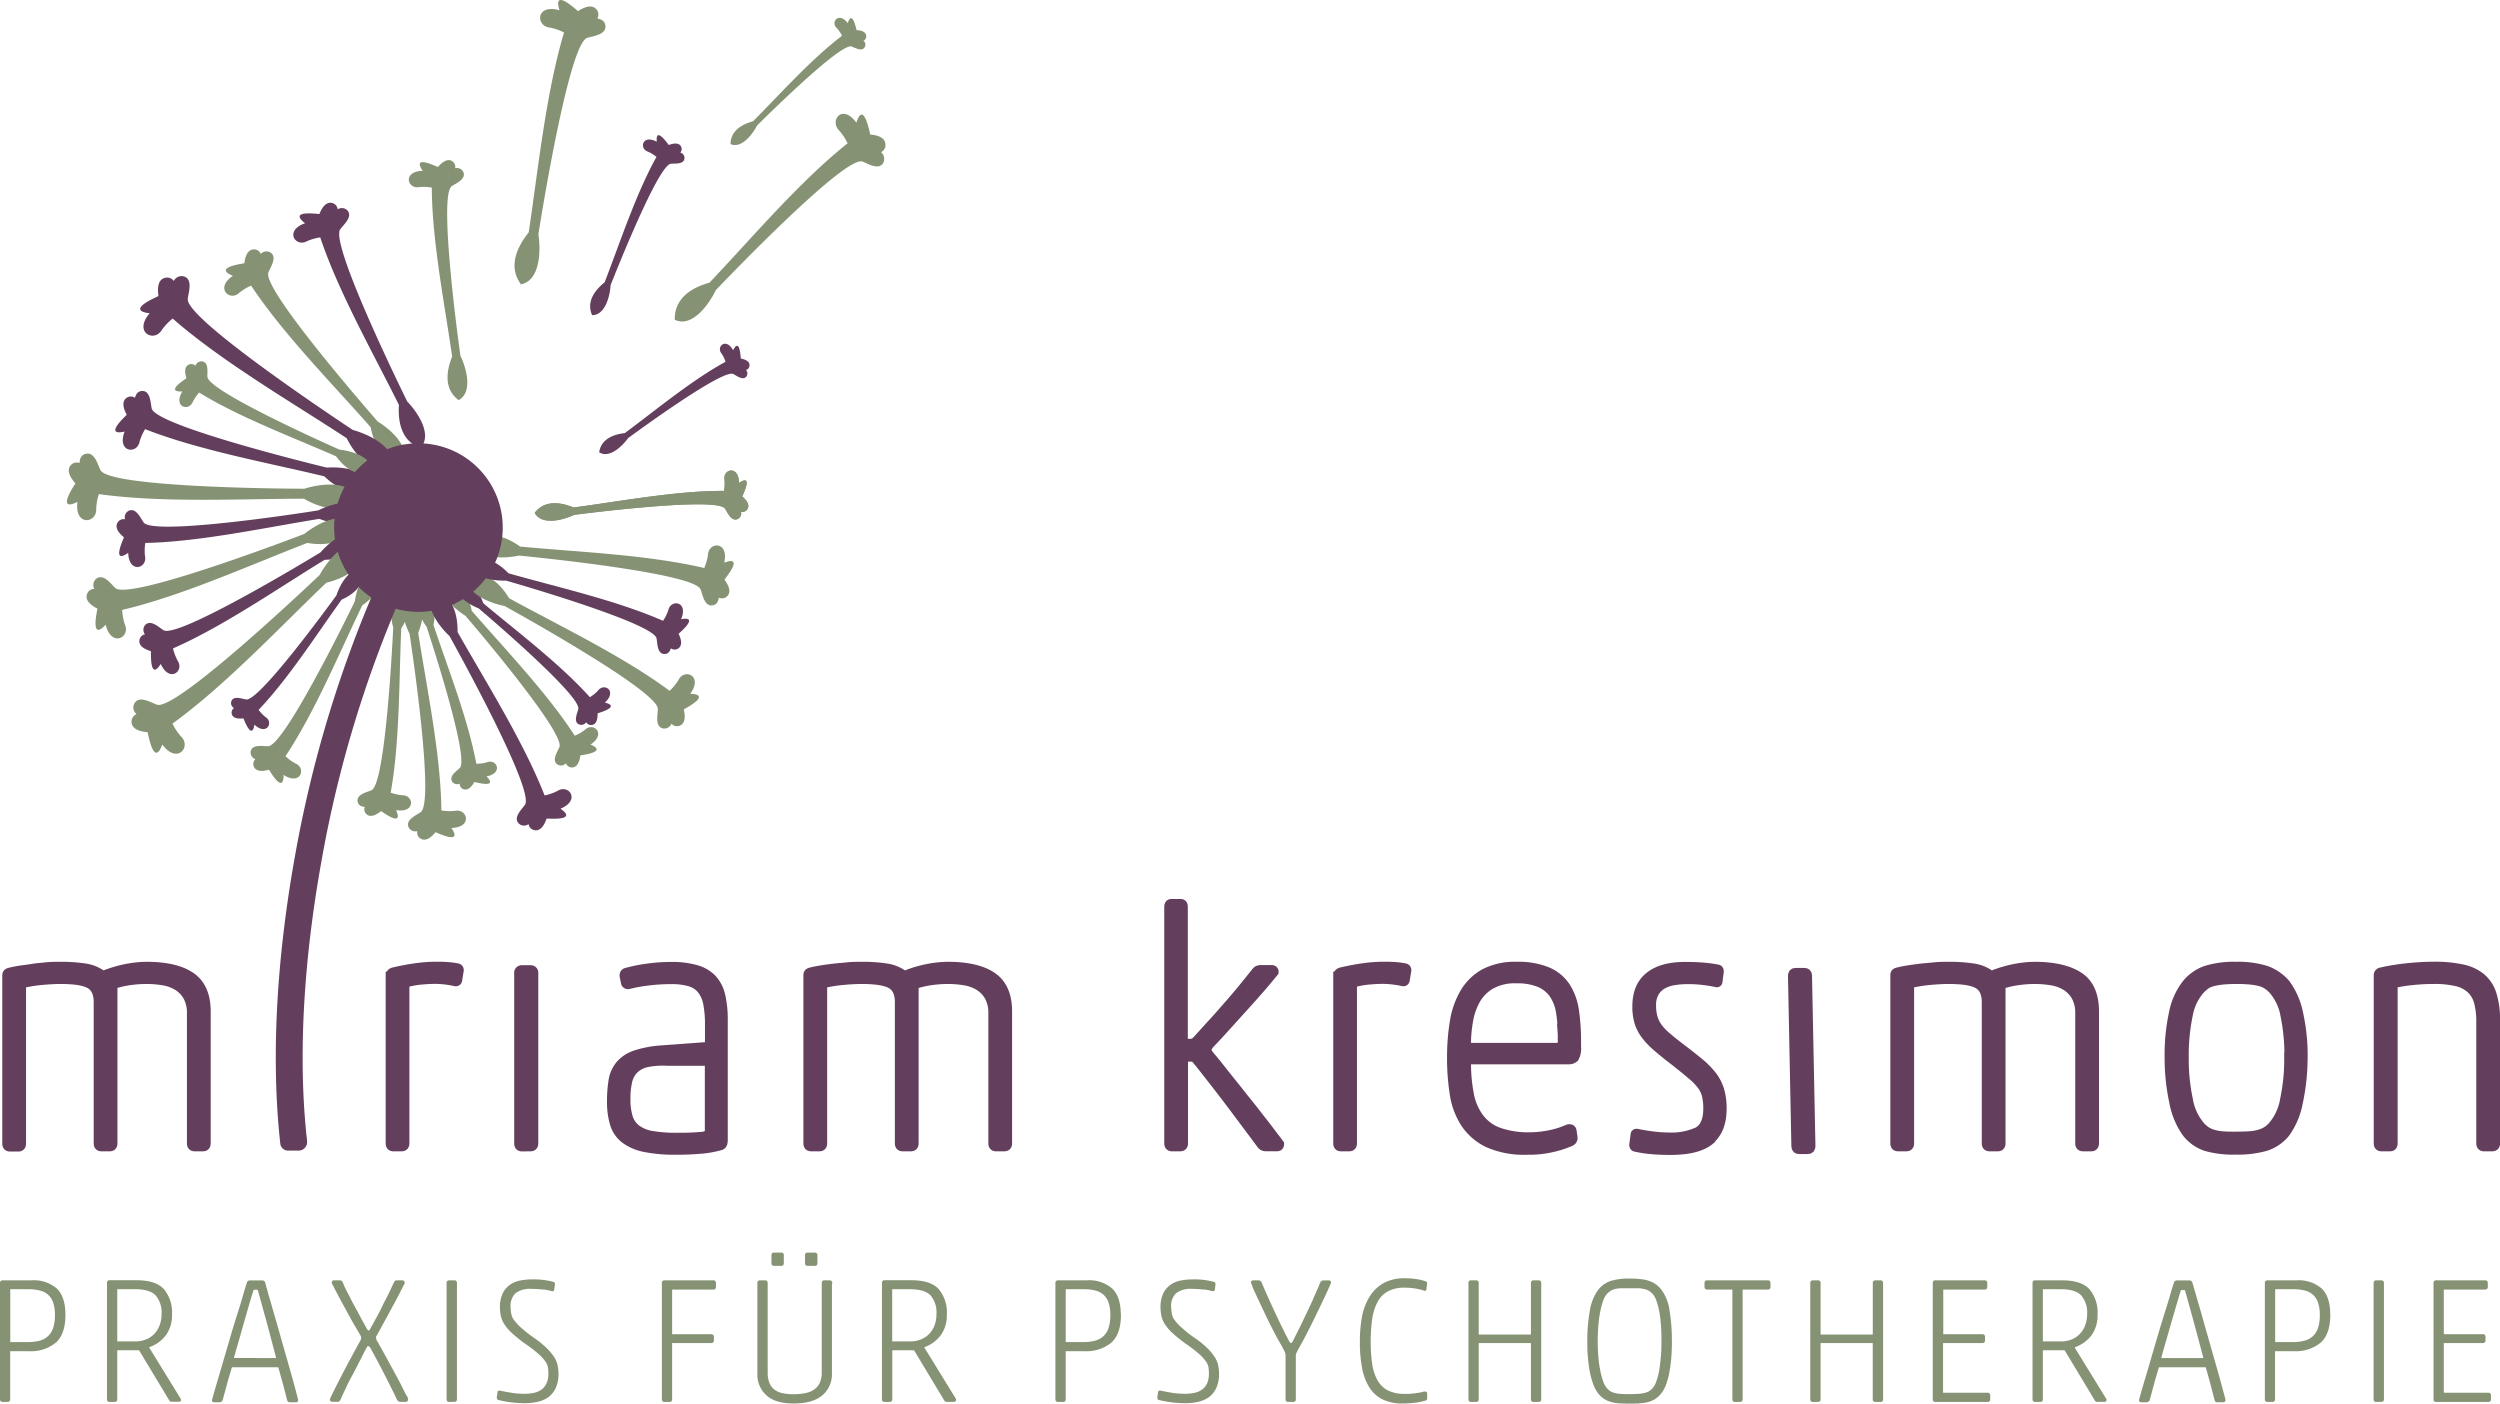 <svg id="Ebene_1" data-name="Ebene 1" xmlns="http://www.w3.org/2000/svg" viewBox="0 0 539.77 303.05"><defs><style>.cls-1{fill:#427392;}.cls-2,.cls-4,.cls-6{fill:#643f5d;}.cls-2,.cls-5,.cls-6{stroke:#643f5d;}.cls-2,.cls-5{stroke-width:2px;}.cls-3,.cls-8{fill:#859374;}.cls-5{fill:none;}.cls-7{fill:#5dab31;}.cls-8{stroke:#859374;stroke-width:0.4px;}</style></defs><title>Kresimon2020</title><path class="cls-1" d="M524.24,498.05a41.8,41.8,0,0,0-1-9.46,15.92,15.92,0,0,0-2.79-6.32,10,10,0,0,0-4.18-2.86,20,20,0,0,0-6.5-.86,20.37,20.37,0,0,0-6.42.83,9.4,9.4,0,0,0-4.19,2.89,14.56,14.56,0,0,0-2.85,6.28,41.73,41.73,0,0,0-.95,9.5,44.87,44.87,0,0,0,1,9.78,16.49,16.49,0,0,0,2.82,6.71,8.92,8.92,0,0,0,4.05,2.86,21.11,21.11,0,0,0,6.43.78,22.08,22.08,0,0,0,6.52-.78,9.19,9.19,0,0,0,4.22-2.86,16.49,16.49,0,0,0,2.82-6.71,44.85,44.85,0,0,0,1-9.78Zm-3.06.14a41.94,41.94,0,0,1-.89,9.1,11.73,11.73,0,0,1-2.65,5.75,6.37,6.37,0,0,1-1.15,1,6.27,6.27,0,0,1-1.47.68,9.62,9.62,0,0,1-2.14.4c-.86.07-1.93.1-3.19.1s-2.25,0-3.06-.1a8.86,8.86,0,0,1-2-.4,5.7,5.7,0,0,1-1.4-.68,7,7,0,0,1-1.12-1,11.73,11.73,0,0,1-2.65-5.75,41.94,41.94,0,0,1-.89-9.1,42.43,42.43,0,0,1,.85-9.07,11.36,11.36,0,0,1,2.62-5.57,9.35,9.35,0,0,1,1.12-1,4.77,4.77,0,0,1,1.47-.68,15.11,15.11,0,0,1,2.14-.39,30.32,30.32,0,0,1,3.16-.14,29.55,29.55,0,0,1,3.09.14,14.11,14.11,0,0,1,2.11.39,5.06,5.06,0,0,1,1.46.68,7.77,7.77,0,0,1,1.16,1,11.36,11.36,0,0,1,2.62,5.57,42.43,42.43,0,0,1,.85,9.07Z" transform="translate(-27 -269.89)"/><path class="cls-2" d="M524.24,498.05a41.8,41.8,0,0,0-1-9.46,15.92,15.92,0,0,0-2.79-6.32,10,10,0,0,0-4.18-2.86,20,20,0,0,0-6.5-.86,20.37,20.37,0,0,0-6.42.83,9.4,9.4,0,0,0-4.19,2.89,14.56,14.56,0,0,0-2.85,6.28,41.73,41.73,0,0,0-.95,9.5,44.87,44.87,0,0,0,1,9.78,16.49,16.49,0,0,0,2.82,6.71,8.92,8.92,0,0,0,4.05,2.86,21.11,21.11,0,0,0,6.43.78,22.08,22.08,0,0,0,6.52-.78,9.19,9.19,0,0,0,4.22-2.86,16.49,16.49,0,0,0,2.82-6.71,44.85,44.85,0,0,0,1-9.78Zm-3.06.14a41.94,41.94,0,0,1-.89,9.1,11.73,11.73,0,0,1-2.65,5.75,6.37,6.37,0,0,1-1.15,1,6.27,6.27,0,0,1-1.47.68,9.62,9.62,0,0,1-2.14.4c-.86.07-1.93.1-3.19.1s-2.25,0-3.06-.1a8.86,8.86,0,0,1-2-.4,5.7,5.7,0,0,1-1.4-.68,7,7,0,0,1-1.12-1,11.73,11.73,0,0,1-2.65-5.75,41.94,41.94,0,0,1-.89-9.1,42.43,42.43,0,0,1,.85-9.07,11.36,11.36,0,0,1,2.62-5.57,9.35,9.35,0,0,1,1.12-1,4.77,4.77,0,0,1,1.47-.68,15.11,15.11,0,0,1,2.14-.39,30.32,30.32,0,0,1,3.16-.14,29.55,29.55,0,0,1,3.09.14,14.11,14.11,0,0,1,2.11.39,5.06,5.06,0,0,1,1.46.68,7.77,7.77,0,0,1,1.16,1,11.36,11.36,0,0,1,2.62,5.57,42.43,42.43,0,0,1,.85,9.07Z" transform="translate(-27 -269.89)"/><path class="cls-3" d="M120.23,310.4a9.77,9.77,0,0,0-2.75-.11c-2.53.47-3.63-3.44.79-3.51-2.53-3.7,3.23-.79,3.27-.83.71-.82,2-2,3.12-1.25a1.46,1.46,0,0,1,.61,1.52,1.51,1.51,0,0,1,1.8.88c.55,1.5-1.62,2.36-2.55,3-2.83,2,1.38,33,1.89,36.6,1.41,2.94,2.64,7.93-.39,9.58-3.24-2.39-2.63-6.34-1.4-9.4-1.57-11.1-4.34-24.89-4.39-36.49" transform="translate(-27 -269.89)"/><path class="cls-4" d="M96.13,321.15a10.79,10.79,0,0,0-2.88.83c-2.46,1.35-4.93-2.32-.38-3.89-3.88-3,3.07-1.93,3.09-2,.45-1.09,1.32-2.78,2.8-2.36a1.57,1.57,0,0,1,1.15,1.36,1.64,1.64,0,0,1,2.16.3c1.08,1.36-.87,3-1.61,4-2.24,3,12.69,33.58,14.46,37.18,2.46,2.56,5.44,7.29,2.87,10-4.16-1.37-4.89-5.67-4.66-9.25-5.41-10.93-13-24.24-17-36.21" transform="translate(-27 -269.89)"/><path class="cls-3" d="M81.22,331.56a10.67,10.67,0,0,0-2.56,1.55c-2,1.94-5.37-1-1.38-3.66-4.52-1.87,2.46-2.66,2.47-2.72.16-1.17.56-3,2.1-3a1.57,1.57,0,0,1,1.46,1,1.63,1.63,0,0,1,2.16-.27c1.4,1-.06,3.11-.52,4.26-1.38,3.5,21,29.16,23.58,32.17,3,1.83,7.15,5.64,5.38,8.95-4.37-.24-6.19-4.2-6.89-7.72C99,353,88.19,342.09,81.22,331.56" transform="translate(-27 -269.89)"/><path class="cls-4" d="M64.28,338.67a12.07,12.07,0,0,0-2.35,2.48c-1.64,2.74-6.19.55-2.62-3.62-5.53-.68,1.91-3.65,1.9-3.72-.18-1.34-.29-3.5,1.4-3.93a1.78,1.78,0,0,1,1.91.67,1.88,1.88,0,0,1,2.31-.94c1.84.71.86,3.44.71,4.83-.47,4.27,31.81,25.75,35.62,28.27,3.89,1.09,9.55,4,8.6,8.22-4.88,1.05-8.06-2.76-9.9-6.42-11.62-7.64-26.74-16.37-37.58-25.84" transform="translate(-27 -269.89)"/><path class="cls-4" d="M58.34,362.54a10.66,10.66,0,0,0-1.21,2.74c-.54,2.75-4.94,2.3-3.23-2.21-4.77,1.08.49-3.58.46-3.64-.55-1-1.28-2.79,0-3.66a1.58,1.58,0,0,1,1.78,0c.21-.77.64-1.48,1.62-1.46,1.73,0,1.73,2.59,2,3.78.88,3.66,33.9,11.81,37.79,12.76,3.54-.25,9.09.51,9.54,4.24-3.71,2.32-7.47.11-10.08-2.36-11.85-2.86-26.93-5.58-38.68-10.18" transform="translate(-27 -269.89)"/><path class="cls-3" d="M48.36,376.54a11.52,11.52,0,0,0-.59,3.27c.13,3.1-4.73,3.75-4.05-1.55-4.86,2.39-.4-4-.44-4-.86-1-2.1-2.68-1-3.93a1.73,1.73,0,0,1,1.91-.47c0-.89.31-1.77,1.37-2,1.88-.4,2.53,2.34,3.15,3.55,1.9,3.72,39.55,4,44,4,3.75-1.18,9.91-1.8,11.37,2.1-3.41,3.45-8,2.05-11.46.06-13.51,0-30.44.94-44.29-1" transform="translate(-27 -269.89)"/><path class="cls-4" d="M58.37,387.16a10.19,10.19,0,0,0-.06,2.84c.53,2.6-3.48,3.81-3.63-.75-3.78,2.68-.88-3.32-.92-3.35-.86-.72-2.14-2-1.35-3.2A1.51,1.51,0,0,1,54,382a1.55,1.55,0,0,1,.88-1.87c1.53-.6,2.46,1.63,3.14,2.57,2.11,2.88,34-2,37.71-2.62,3-1.51,8.13-2.87,9.89.23-2.4,3.38-6.49,2.82-9.67,1.61-11.42,1.82-25.59,4.94-37.55,5.2" transform="translate(-27 -269.89)"/><path class="cls-3" d="M53.39,401.64a11.25,11.25,0,0,0,.59,3.13c1.2,2.73-2.93,5-4.16,0-3.52,3.82-1.74-3.44-1.79-3.47-1.11-.58-2.81-1.67-2.22-3.19a1.65,1.65,0,0,1,1.55-1.08,1.74,1.74,0,0,1,.53-2.26c1.54-1,3.08,1.21,4,2.08,3,2.67,36.81-10.15,40.79-11.67,2.94-2.36,8.25-5.06,10.91-2.06-1.86,4.27-6.48,4.62-10.25,4-12.1,4.66-26.94,11.39-40,14.47" transform="translate(-27 -269.89)"/><path class="cls-4" d="M64.36,409.9a10.62,10.62,0,0,0,1,2.65c1.49,2.21-1.77,4.86-3.65.69-2.47,3.92-2.07-2.74-2.13-2.75-1.07-.34-2.73-1-2.46-2.45a1.49,1.49,0,0,1,1.18-1.2,1.56,1.56,0,0,1,.11-2.07c1.19-1.13,2.9.57,3.89,1.18,3,1.87,30.66-14.83,33.91-16.8,2.2-2.55,6.42-5.77,9.23-3.57-.93,4.05-4.93,5.1-8.34,5.18-9.87,6-21.8,14.34-32.77,19.14" transform="translate(-27 -269.89)"/><path class="cls-3" d="M64.24,426.11a11.79,11.79,0,0,0,1.86,2.81c2.27,2.19-.84,6.09-4.06,1.72-1.89,5.17-3.1-2.65-3.17-2.66-1.32-.12-3.42-.49-3.47-2.22a1.77,1.77,0,0,1,1.08-1.69,1.84,1.84,0,0,1-.4-2.42c1.09-1.62,3.5-.07,4.81.39,4,1.4,31.85-24.9,35.12-28,1.92-3.5,6-8.3,9.82-6.45-.07,4.93-4.44,7.15-8.37,8.11-9.94,9.48-21.7,22.09-33.22,30.42" transform="translate(-27 -269.89)"/><path class="cls-4" d="M82.83,423.14a7.91,7.91,0,0,0,1.54,1.6c1.75,1.15.19,4.06-2.43,1.61-.6,3.59-2.34-1.35-2.38-1.35-.88.09-2.29.1-2.53-1a1.18,1.18,0,0,1,.5-1.23,1.23,1.23,0,0,1-.56-1.53c.52-1.19,2.28-.47,3.18-.33,2.78.43,17.73-20.05,19.48-22.47.83-2.51,2.91-6.12,5.61-5.38.55,3.22-2,5.19-4.47,6.29-5.32,7.37-11.45,17-17.94,23.81" transform="translate(-27 -269.89)"/><path class="cls-3" d="M88.61,433.13a9.4,9.4,0,0,0,2.21,1.61c2.35,1,1.09,4.86-2.59,2.46,0,4.46-3.11-1.13-3.16-1.12-1,.29-2.74.6-3.27-.7a1.42,1.42,0,0,1,.34-1.58,1.52,1.52,0,0,1-1-1.73c.38-1.54,2.65-1.05,3.77-1.07,3.44-.08,17.1-28,18.7-31.26.46-3.21,2.2-8,5.62-7.7,1.35,3.77-1.35,6.7-4,8.54-4.85,10-10.19,22.95-16.57,32.55" transform="translate(-27 -269.89)"/><path class="cls-3" d="M111.3,441a9.07,9.07,0,0,0,2.59.59c2.5,0,2.85,3.92-1.37,3.2,1.75,4-3.21.18-3.25.22-.82.65-2.22,1.59-3.19.63a1.39,1.39,0,0,1-.31-1.55c-.72,0-1.41-.31-1.56-1.16-.26-1.52,2-2,3-2.41,3-1.39,4.52-31.59,4.69-35.15-.83-3-1.12-8,2.06-9,2.66,2.84,1.38,6.5-.33,9.19-.48,10.83-.28,24.45-2.28,35.48" transform="translate(-27 -269.89)"/><path class="cls-3" d="M122.35,444.87a10,10,0,0,0,2.9.08c2.66-.52,3.86,3.59-.8,3.71,2.71,3.87-3.39.87-3.42.91-.74.88-2,2.17-3.27,1.35a1.51,1.51,0,0,1-.66-1.59,1.6,1.6,0,0,1-1.91-.91c-.6-1.57,1.68-2.5,2.65-3.19,3-2.13-1.84-34.67-2.41-38.5-1.52-3.08-2.88-8.32.29-10.09,3.44,2.47,2.84,6.65,1.58,9.88,1.78,11.66,4.87,26.15,5,38.35" transform="translate(-27 -269.89)"/><path class="cls-3" d="M129.84,434.79a8,8,0,0,0,2.33-.33c2.06-.78,3.58,2.35-.13,3.07,2.7,2.73-2.59,1.16-2.61,1.2-.47.8-1.34,2-2.44,1.53a1.23,1.23,0,0,1-.74-1.18,1.3,1.3,0,0,1-1.65-.47c-.69-1.18,1-2.23,1.68-2.92,2.08-2.1-6.19-27.48-7.17-30.47-1.63-2.26-3.43-6.26-1.13-8.12,3.08,1.52,3.17,4.94,2.61,7.7,3,9.08,7.45,20.26,9.25,30" transform="translate(-27 -269.89)"/><path class="cls-4" d="M144.6,441.62a10.34,10.34,0,0,0,2.83-1c2.39-1.47,5,2.07.58,3.87,4,2.77-3,2.08-3,2.14-.39,1.11-1.18,2.84-2.68,2.49a1.57,1.57,0,0,1-1.21-1.3,1.63,1.63,0,0,1-2.17-.19c-1.15-1.3.71-3,1.4-4,2.09-3.14-14.36-32.91-16.3-36.41-2.59-2.43-5.81-7-3.38-9.88,4.23,1.15,5.17,5.41,5.12,9,6,10.64,14.19,23.55,18.8,35.31" transform="translate(-27 -269.89)"/><path class="cls-3" d="M151.07,428.75a8.86,8.86,0,0,0,2.26-1.33c1.79-1.67,4.69.9,1.17,3.22,3.93,1.67-2.18,2.3-2.19,2.35-.14,1-.52,2.64-1.86,2.6a1.36,1.36,0,0,1-1.26-.9,1.44,1.44,0,0,1-1.9.21c-1.21-.91.09-2.72.49-3.71,1.25-3.05-18-25.7-20.31-28.36-2.64-1.63-6.19-5-4.61-7.87,3.82.25,5.37,3.73,6,6.81,7,8.09,16.27,17.72,22.26,27" transform="translate(-27 -269.89)"/><path class="cls-3" d="M70,354.65a8.83,8.83,0,0,0-1.37,2c-.83,2.13-4.3,1.13-2.27-2.24-4,.17.91-2.81.9-2.86-.29-.92-.63-2.43.52-2.94a1.28,1.28,0,0,1,1.43.25,1.34,1.34,0,0,1,1.51-.94c1.39.28,1,2.33,1.07,3.33.18,3.07,25.52,14.4,28.51,15.72,2.88.31,7.22,1.72,7,4.78-3.32,1.33-6-1-7.76-3.35-9.1-4-20.82-8.38-29.59-13.78" transform="translate(-27 -269.89)"/><path class="cls-4" d="M154.37,420.41a7.9,7.9,0,0,0,1.78-1.46c1.31-1.7,4.18.13,1.45,2.63,3.64.9-1.57,2.29-1.57,2.33,0,.91-.08,2.36-1.25,2.51a1.2,1.2,0,0,1-1.22-.6,1.26,1.26,0,0,1-1.61.45c-1.18-.63-.3-2.37-.09-3.29.66-2.81-19.18-19.75-21.52-21.74-2.52-1-6.06-3.47-5.09-6.18,3.34-.31,5.17,2.49,6.1,5.08,7.15,6,16.55,13.08,23,20.27" transform="translate(-27 -269.89)"/><path class="cls-3" d="M171.62,419a10.86,10.86,0,0,0,1.89-2.33c1.24-2.51,5.37-.91,2.53,3,4.89.22-1.41,3.33-1.4,3.39.26,1.16.5,3-.95,3.54a1.59,1.59,0,0,1-1.72-.46,1.65,1.65,0,0,1-1.94,1c-1.67-.5-1-2.95-1-4.18.11-3.77-29.61-20.3-33.12-22.24-3.48-.68-8.64-2.86-8.1-6.58,4.2-1.27,7.25,1.85,9.11,4.91,10.69,5.88,24.52,12.46,34.66,20" transform="translate(-27 -269.89)"/><path class="cls-4" d="M170.16,403.93a9.33,9.33,0,0,0,1.15-2.35c.57-2.38,4.4-1.83,2.74,2,4.2-.77-.56,3.11-.53,3.16.44.93,1,2.48-.12,3.19a1.38,1.38,0,0,1-1.55-.06c-.21.67-.62,1.28-1.47,1.22-1.51-.1-1.42-2.32-1.63-3.37-.63-3.22-29.14-11.51-32.5-12.47-3.09.09-7.9-.76-8.17-4,3.33-1.88,6.53.17,8.71,2.42,10.24,2.92,23.28,5.82,33.37,10.26" transform="translate(-27 -269.89)"/><path class="cls-3" d="M179.05,392.53a10.77,10.77,0,0,0,.81-2.88c.14-2.8,4.57-3,3.51,1.73,4.57-1.74,0,3.61.06,3.66.69,1,1.66,2.59.52,3.62a1.55,1.55,0,0,1-1.76.26c-.09.8-.43,1.57-1.39,1.68-1.73.21-2.09-2.31-2.54-3.46-1.39-3.5-35.23-6.91-39.21-7.3-3.47.75-9.07.78-10.05-2.85,3.35-2.82,7.39-1.17,10.31.91,12.15,1.16,27.45,1.73,39.74,4.63" transform="translate(-27 -269.89)"/><path class="cls-3" d="M183.31,375.88a8.45,8.45,0,0,0,.12-2.45c-.4-2.25,3.1-3.2,3.11.74,3.32-2.22.68,2.88.72,2.91.72.64,1.79,1.76,1.08,2.79a1.31,1.31,0,0,1-1.35.53,1.34,1.34,0,0,1-.81,1.59c-1.34.48-2.08-1.46-2.65-2.29-1.74-2.54-29.31.93-32.56,1.35-2.63,1.23-7.07,2.28-8.52-.43,2.16-2.86,5.67-2.28,8.38-1.16,9.88-1.29,22.17-3.64,32.48-3.58" transform="translate(-27 -269.89)"/><path class="cls-3" d="M183.31,375.88a8.45,8.45,0,0,0,.12-2.45c-.4-2.25,3.1-3.2,3.11.74,3.32-2.22.68,2.88.72,2.91.72.64,1.79,1.76,1.08,2.79a1.31,1.31,0,0,1-1.35.53,1.34,1.34,0,0,1-.81,1.59c-1.34.48-2.08-1.46-2.65-2.29-1.74-2.54-29.31.93-32.56,1.35-2.63,1.23-7.07,2.28-8.52-.43,2.16-2.86,5.67-2.28,8.38-1.16,9.88-1.29,22.17-3.64,32.48-3.58" transform="translate(-27 -269.89)"/><path class="cls-4" d="M168.75,303.78a7.76,7.76,0,0,0-1.87-1.15c-1.94-.66-1.18-3.81,1.92-2.13-.31-3.57,2.55.71,2.59.69.82-.29,2.16-.65,2.66.36a1.14,1.14,0,0,1-.17,1.29,1.18,1.18,0,0,1,.9,1.31c-.19,1.26-2,1-2.94,1.1-2.74.28-11.9,23.44-13,26.17-.16,2.6-1.26,6.55-4,6.51-1.31-2.92.65-5.44,2.7-7.08,3.24-8.32,6.7-19,11.19-27.07" transform="translate(-27 -269.89)"/><path class="cls-3" d="M210,300.83a12,12,0,0,0-1.8-2.74c-2.16-2.11.6-5.95,3.7-1.71,1.6-5.08,2.94,2.56,3,2.56,1.23.11,3.19.45,3.27,2.14a1.68,1.68,0,0,1-.94,1.66,1.9,1.9,0,0,1,.44,2.37c-1,1.59-3.24.1-4.46-.34-3.74-1.32-28.71,24.67-31.64,27.74-1.68,3.45-5.32,8.18-8.89,6.41-.08-4.82,3.9-7,7.5-8,8.91-9.37,19.41-21.82,29.82-30.08" transform="translate(-27 -269.89)"/><path class="cls-4" d="M183.65,348a6.71,6.71,0,0,0-.88-1.8c-1.17-1.45.95-3.5,2.51-.7,1.5-2.9,1.63,1.79,1.67,1.79.76.17,2,.55,1.87,1.56a1,1,0,0,1-.76.92,1.09,1.09,0,0,1,.06,1.45c-.77.87-2.07-.22-2.8-.58-2.25-1.12-20.55,12.26-22.7,13.84-1.39,1.92-4.15,4.43-6.25,3.06.41-2.89,3.14-3.87,5.52-4.14,6.54-4.83,14.38-11.37,21.76-15.4" transform="translate(-27 -269.89)"/><path class="cls-3" d="M148.78,276.91a11.45,11.45,0,0,0-3.1-1.07c-3.06-.34-3-5.2,2.12-3.73-1.61-5.11,3.95.21,4,.18,1.09-.7,2.94-1.65,4-.35a1.7,1.7,0,0,1,.17,1.94c.87.16,1.69.58,1.75,1.64.11,1.9-2.67,2.13-3.95,2.55-3.92,1.29-9.84,38.08-10.53,42.41.6,3.85.28,10-3.76,10.8-2.86-3.84-.8-8.15,1.67-11.21,2-13.21,3.66-29.91,7.63-43.16" transform="translate(-27 -269.89)"/><path class="cls-3" d="M208.8,277.59a7.29,7.29,0,0,0-1.14-1.64c-1.38-1.26.41-3.61,2.38-1.07,1-3.09,1.87,1.52,1.91,1.53.78,0,2,.24,2.08,1.26a1,1,0,0,1-.61,1,1.09,1.09,0,0,1,.27,1.43c-.63,1-2.07.09-2.85-.17-2.39-.77-18.5,15.19-20.39,17.07-1.09,2.11-3.44,5-5.72,4,0-2.92,2.53-4.29,4.84-4.91,5.74-5.76,12.53-13.39,19.23-18.48" transform="translate(-27 -269.89)"/><path class="cls-4" d="M114.11,365.89A18.2,18.2,0,1,1,99.43,387a18.2,18.2,0,0,1,14.68-21.13" transform="translate(-27 -269.89)"/><path class="cls-4" d="M121.24,382.54l-5.17-2.65-1.32,2.58A261.23,261.23,0,0,0,90.64,455c-3.48,19.44-5.27,41-3.24,60.71l.12,1.14a1.7,1.7,0,0,0,1.77,1.47.8.8,0,0,1,.15,0h1.85a.8.8,0,0,1,.15,0,1.85,1.85,0,0,0,1.85-2.14c0-.27-.11-1.06-.11-1.06-2-19.15-.2-40.2,3.19-59.09a255,255,0,0,1,23.55-70.91l1.32-2.58Z" transform="translate(-27 -269.89)"/><path class="cls-1" d="M51.29,483.12c0-.42.3-.73.89-.92a21.41,21.41,0,0,1,3.19-.65,26.13,26.13,0,0,1,3.2-.21,21.74,21.74,0,0,1,3.81.32,8.43,8.43,0,0,1,3.09,1.18,6.34,6.34,0,0,1,2.11,2.28,7.42,7.42,0,0,1,.78,3.57v28.06c0,.48.22.72.68.72h1.77c.45,0,.68-.24.68-.72V488.26q0-5.2-3.27-7.46t-9.65-2.25a23.49,23.49,0,0,0-4.15.43,27.64,27.64,0,0,0-4.9,1.43.4.4,0,0,1-.47,0,8.22,8.22,0,0,0-3.71-1.5,33.77,33.77,0,0,0-5.34-.36c-1,0-2,0-3,.11S35,478.83,34,479s-1.93.25-2.79.39-1.56.29-2.1.43-.62.31-.62.78v36.2c0,.48.23.72.68.72h1.77c.45,0,.68-.24.68-.72V482.91c0-.38.23-.64.68-.79a30.93,30.93,0,0,1,3.77-.57c1.52-.14,2.85-.21,4-.21q4.7,0,6.43,1.07c1.15.71,1.73,2,1.73,3.86v30.48c0,.48.23.72.68.72h1.77c.45,0,.68-.24.68-.72V483.12Z" transform="translate(-27 -269.89)"/><path class="cls-2" d="M51.29,483.12c0-.42.3-.73.89-.92a21.41,21.41,0,0,1,3.19-.65,26.13,26.13,0,0,1,3.2-.21,21.74,21.74,0,0,1,3.81.32,8.43,8.43,0,0,1,3.09,1.18,6.34,6.34,0,0,1,2.11,2.28,7.42,7.42,0,0,1,.78,3.57v28.06c0,.48.22.72.68.72h1.77c.45,0,.68-.24.68-.72V488.26q0-5.2-3.27-7.46t-9.65-2.25a23.49,23.49,0,0,0-4.15.43,27.64,27.64,0,0,0-4.9,1.43.4.4,0,0,1-.47,0,8.22,8.22,0,0,0-3.71-1.5,33.77,33.77,0,0,0-5.34-.36c-1,0-2,0-3,.11S35,478.83,34,479s-1.93.25-2.79.39-1.56.29-2.1.43-.62.31-.62.78v36.2c0,.48.23.72.68.72h1.77c.45,0,.68-.24.68-.72V482.91c0-.38.23-.64.68-.79a30.93,30.93,0,0,1,3.77-.57c1.52-.14,2.85-.21,4-.21q4.7,0,6.43,1.07c1.15.71,1.73,2,1.73,3.86v30.48c0,.48.23.72.68.72h1.77c.45,0,.68-.24.68-.72V483.12Z" transform="translate(-27 -269.89)"/><path class="cls-4" d="M111.27,480.48v36.27c0,.48.22.72.68.72h1.76c.46,0,.68-.24.68-.72v-34a.82.82,0,0,1,.68-.79,18.44,18.44,0,0,1,3-.5c1.07-.09,2-.14,2.82-.14a20.06,20.06,0,0,1,2.32.14q1.15.15,2.1.36a.37.37,0,0,0,.48-.36l.34-2.07c0-.24-.07-.4-.34-.5a18.67,18.67,0,0,0-2.07-.28c-.62-.05-1.47-.08-2.55-.08a33.09,33.09,0,0,0-4.15.29,50.47,50.47,0,0,0-5,.93c-.46.09-.68.33-.68.71Z" transform="translate(-27 -269.89)"/><path class="cls-5" d="M111.27,480.48v36.27c0,.48.22.72.68.72h1.76c.46,0,.68-.24.68-.72v-34a.82.82,0,0,1,.68-.79,18.44,18.44,0,0,1,3-.5c1.07-.09,2-.14,2.82-.14a20.06,20.06,0,0,1,2.32.14q1.15.15,2.1.36a.37.37,0,0,0,.48-.36l.34-2.07c0-.24-.07-.4-.34-.5a18.67,18.67,0,0,0-2.07-.28c-.62-.05-1.47-.08-2.55-.08a33.09,33.09,0,0,0-4.15.29,50.47,50.47,0,0,0-5,.93c-.46.09-.68.33-.68.71Z" transform="translate(-27 -269.89)"/><path class="cls-1" d="M141.54,517.47c.45,0,.68-.24.68-.72V480a.62.62,0,0,0-.68-.71H139.7a.62.62,0,0,0-.68.71v36.77c0,.48.23.72.68.72Z" transform="translate(-27 -269.89)"/><path class="cls-2" d="M141.54,517.47c.45,0,.68-.24.68-.72V480a.62.62,0,0,0-.68-.71H139.7a.62.62,0,0,0-.68.71v36.77c0,.48.23.72.68.72Z" transform="translate(-27 -269.89)"/><path class="cls-6" d="M183.13,516V490.19a22.85,22.85,0,0,0-.54-5.35,7.83,7.83,0,0,0-1.87-3.61,7.72,7.72,0,0,0-3.47-2,18.48,18.48,0,0,0-5.27-.65,37.76,37.76,0,0,0-5.23.36,32.57,32.57,0,0,0-4.56.93c-.32.1-.45.36-.41.79l.27,1.28a.53.53,0,0,0,.68.5,32.06,32.06,0,0,1,4.12-.75,39.6,39.6,0,0,1,5-.32,14.22,14.22,0,0,1,4.11.5,5.12,5.12,0,0,1,2.55,1.68,7,7,0,0,1,1.33,3.07,24.08,24.08,0,0,1,.37,4.6v4.07c0,.34-.14.53-.41.57l-9.72.72a23.15,23.15,0,0,0-5.85,1.07,7.48,7.48,0,0,0-3.33,2.18,7,7,0,0,0-1.5,3.32,26.76,26.76,0,0,0-.34,4.49,16.18,16.18,0,0,0,.65,4.93,6.5,6.5,0,0,0,2.28,3.25,10.63,10.63,0,0,0,4.31,1.82,33.45,33.45,0,0,0,6.77.57q2.66,0,5.13-.21a21.78,21.78,0,0,0,4.19-.72.79.79,0,0,0,.64-.5,2.44,2.44,0,0,0,.1-.71Zm-2.92-1.57c0,.33-.25.55-.75.64a4.79,4.79,0,0,1-1.12.22c-.48,0-1,.08-1.6.1l-1.83.07c-.64,0-1.25,0-1.84,0a29.85,29.85,0,0,1-5.3-.39,7.84,7.84,0,0,1-3.37-1.36,5.07,5.07,0,0,1-1.77-2.57,13.23,13.23,0,0,1-.51-4,16.53,16.53,0,0,1,.38-3.79,5.36,5.36,0,0,1,1.36-2.57,5.86,5.86,0,0,1,2.72-1.46A17.55,17.55,0,0,1,171,499h8.77a.38.38,0,0,1,.41.43v15.07Z" transform="translate(-27 -269.89)"/><path class="cls-5" d="M183.13,516V490.19a22.85,22.85,0,0,0-.54-5.35,7.83,7.83,0,0,0-1.87-3.61,7.72,7.72,0,0,0-3.47-2,18.48,18.48,0,0,0-5.27-.65,37.76,37.76,0,0,0-5.23.36,32.57,32.57,0,0,0-4.56.93c-.32.1-.45.36-.41.79l.27,1.28a.53.53,0,0,0,.68.5,32.06,32.06,0,0,1,4.12-.75,39.6,39.6,0,0,1,5-.32,14.22,14.22,0,0,1,4.11.5,5.12,5.12,0,0,1,2.55,1.68,7,7,0,0,1,1.33,3.07,24.08,24.08,0,0,1,.37,4.6v4.07c0,.34-.14.53-.41.57l-9.72.72a23.15,23.15,0,0,0-5.85,1.07,7.48,7.48,0,0,0-3.33,2.18,7,7,0,0,0-1.5,3.32,26.76,26.76,0,0,0-.34,4.49,16.18,16.18,0,0,0,.65,4.93,6.5,6.5,0,0,0,2.28,3.25,10.63,10.63,0,0,0,4.31,1.82,33.45,33.45,0,0,0,6.77.57q2.66,0,5.13-.21a21.78,21.78,0,0,0,4.19-.72.79.79,0,0,0,.64-.5,2.44,2.44,0,0,0,.1-.71Zm-2.92-1.57c0,.33-.25.55-.75.64a4.79,4.79,0,0,1-1.12.22c-.48,0-1,.08-1.6.1l-1.83.07c-.64,0-1.25,0-1.84,0a29.85,29.85,0,0,1-5.3-.39,7.84,7.84,0,0,1-3.37-1.36,5.07,5.07,0,0,1-1.77-2.57,13.23,13.23,0,0,1-.51-4,16.53,16.53,0,0,1,.38-3.79,5.36,5.36,0,0,1,1.36-2.57,5.86,5.86,0,0,1,2.72-1.46A17.55,17.55,0,0,1,171,499h8.77a.38.38,0,0,1,.41.43v15.07Z" transform="translate(-27 -269.89)"/><path class="cls-6" d="M224.32,483.12c0-.42.3-.73.89-.92a21.41,21.41,0,0,1,3.19-.65,26.13,26.13,0,0,1,3.2-.21,21.74,21.74,0,0,1,3.81.32,8.37,8.37,0,0,1,3.09,1.18,6.26,6.26,0,0,1,2.11,2.28,7.42,7.42,0,0,1,.78,3.57v28.06c0,.48.23.72.68.72h1.77c.45,0,.68-.24.68-.72V488.26q0-5.2-3.27-7.46t-9.65-2.25a23.49,23.49,0,0,0-4.15.43,27.88,27.88,0,0,0-4.9,1.43.4.4,0,0,1-.47,0,8.22,8.22,0,0,0-3.71-1.5,33.77,33.77,0,0,0-5.34-.36c-.95,0-1.95,0-3,.11s-2.06.17-3.06.29-1.93.25-2.79.39-1.56.29-2.1.43-.62.31-.62.78v36.2c0,.48.23.72.68.72h1.77c.45,0,.68-.24.68-.72V482.91c0-.38.23-.64.68-.79a30.83,30.83,0,0,1,3.78-.57c1.51-.14,2.84-.21,4-.21q4.69,0,6.43,1.07c1.16.71,1.73,2,1.73,3.86v30.48c0,.48.23.72.68.72h1.77c.45,0,.68-.24.68-.72V483.12Z" transform="translate(-27 -269.89)"/><path class="cls-5" d="M224.32,483.12c0-.42.3-.73.89-.92a21.41,21.41,0,0,1,3.19-.65,26.13,26.13,0,0,1,3.2-.21,21.74,21.74,0,0,1,3.81.32,8.37,8.37,0,0,1,3.09,1.18,6.26,6.26,0,0,1,2.11,2.28,7.42,7.42,0,0,1,.78,3.57v28.06c0,.48.23.72.68.72h1.77c.45,0,.68-.24.68-.72V488.26q0-5.2-3.27-7.46t-9.65-2.25a23.49,23.49,0,0,0-4.15.43,27.88,27.88,0,0,0-4.9,1.43.4.4,0,0,1-.47,0,8.22,8.22,0,0,0-3.71-1.5,33.77,33.77,0,0,0-5.34-.36c-.95,0-1.95,0-3,.11s-2.06.17-3.06.29-1.93.25-2.79.39-1.56.29-2.1.43-.62.31-.62.78v36.2c0,.48.23.72.68.72h1.77c.45,0,.68-.24.68-.72V482.91c0-.38.23-.64.68-.79a30.83,30.83,0,0,1,3.78-.57c1.51-.14,2.84-.21,4-.21q4.69,0,6.43,1.07c1.16.71,1.73,2,1.73,3.86v30.48c0,.48.23.72.68.72h1.77c.45,0,.68-.24.68-.72V483.12Z" transform="translate(-27 -269.89)"/><path class="cls-6" d="M282.63,495a.75.75,0,0,1-.17-.53V465.7c0-.47-.18-.71-.54-.71h-2c-.37,0-.55.24-.55.71v51.05c0,.48.23.72.68.72h1.77c.45,0,.68-.24.68-.72v-18a.64.64,0,0,1,.17-.5,2.49,2.49,0,0,1,1.12-.14,2.68,2.68,0,0,1,1,.11,1,1,0,0,1,.37.25c.46.52,1.06,1.26,1.8,2.21l2.49,3.18c.9,1.16,1.84,2.39,2.82,3.67l2.79,3.72c.88,1.19,1.7,2.28,2.45,3.28l1.8,2.43a1,1,0,0,0,.34.32,1.33,1.33,0,0,0,.74.18h2.32q.54,0,.54-.57c-.27-.38-.76-1-1.46-1.93s-1.51-2-2.41-3.14-1.9-2.47-3-3.82-2.11-2.67-3.13-3.93-1.95-2.43-2.79-3.5-1.53-1.91-2.07-2.53c-.23-.29-.44-.56-.61-.82a1.24,1.24,0,0,1-.28-.68,3.75,3.75,0,0,1,.95-1.5q1.44-1.5,3.34-3.61l3.87-4.28c1.32-1.45,2.54-2.83,3.68-4.14s2-2.39,2.72-3.25a.44.44,0,0,0-.48-.5h-2.24a1.68,1.68,0,0,0-.79.14,1.62,1.62,0,0,0-.44.43c-.64.81-1.44,1.8-2.41,3s-2,2.42-3.16,3.75-2.32,2.68-3.54,4-2.4,2.65-3.54,3.89a3.13,3.13,0,0,1-.64.53,2.26,2.26,0,0,1-1.06.18c-.63,0-1-.06-1.12-.18Z" transform="translate(-27 -269.89)"/><path class="cls-5" d="M282.63,495a.75.75,0,0,1-.17-.53V465.7c0-.47-.18-.71-.54-.71h-2c-.37,0-.55.24-.55.71v51.05c0,.48.23.72.68.72h1.77c.45,0,.68-.24.68-.72v-18a.64.64,0,0,1,.17-.5,2.49,2.49,0,0,1,1.12-.14,2.68,2.68,0,0,1,1,.11,1,1,0,0,1,.37.25c.46.52,1.06,1.26,1.8,2.21l2.49,3.18c.9,1.16,1.84,2.39,2.82,3.67l2.79,3.72c.88,1.19,1.7,2.28,2.45,3.28l1.8,2.43a1,1,0,0,0,.34.32,1.33,1.33,0,0,0,.74.18h2.32q.54,0,.54-.57c-.27-.38-.76-1-1.46-1.93s-1.51-2-2.41-3.14-1.9-2.47-3-3.82-2.11-2.67-3.13-3.93-1.95-2.43-2.79-3.5-1.53-1.91-2.07-2.53c-.23-.29-.44-.56-.61-.82a1.24,1.24,0,0,1-.28-.68,3.75,3.75,0,0,1,.95-1.5q1.44-1.5,3.34-3.61l3.87-4.28c1.32-1.45,2.54-2.83,3.68-4.14s2-2.39,2.72-3.25a.44.44,0,0,0-.48-.5h-2.24a1.68,1.68,0,0,0-.79.14,1.62,1.62,0,0,0-.44.43c-.64.81-1.44,1.8-2.41,3s-2,2.42-3.16,3.75-2.32,2.68-3.54,4-2.4,2.65-3.54,3.89a3.13,3.13,0,0,1-.64.53,2.26,2.26,0,0,1-1.06.18c-.63,0-1-.06-1.12-.18Z" transform="translate(-27 -269.89)"/><path class="cls-6" d="M315.86,480.48v36.27c0,.48.22.72.67.72h1.77c.45,0,.68-.24.68-.72v-34a.82.82,0,0,1,.68-.79,18.44,18.44,0,0,1,3-.5c1.06-.09,2-.14,2.82-.14a19.89,19.89,0,0,1,2.31.14c.78.1,1.48.22,2.11.36.28.05.43-.07.48-.36l.34-2.07c0-.24-.07-.4-.34-.5a18.67,18.67,0,0,0-2.07-.28c-.62-.05-1.47-.08-2.56-.08a32.94,32.94,0,0,0-4.14.29,51.15,51.15,0,0,0-5,.93c-.45.09-.67.33-.67.71Z" transform="translate(-27 -269.89)"/><path class="cls-5" d="M315.86,480.48v36.27c0,.48.22.72.67.72h1.77c.45,0,.68-.24.68-.72v-34a.82.82,0,0,1,.68-.79,18.44,18.44,0,0,1,3-.5c1.06-.09,2-.14,2.82-.14a19.89,19.89,0,0,1,2.31.14c.78.1,1.48.22,2.11.36.28.05.43-.07.48-.36l.34-2.07c0-.24-.07-.4-.34-.5a18.67,18.67,0,0,0-2.07-.28c-.62-.05-1.47-.08-2.56-.08a32.94,32.94,0,0,0-4.14.29,51.15,51.15,0,0,0-5,.93c-.45.09-.67.33-.67.71Z" transform="translate(-27 -269.89)"/><path class="cls-1" d="M367.36,495.76v-1.07a45,45,0,0,0-.44-6.53,13,13,0,0,0-1.81-5.11,8.9,8.9,0,0,0-3.91-3.32,16.37,16.37,0,0,0-6.76-1.18,14.12,14.12,0,0,0-6.91,1.5,11.44,11.44,0,0,0-4.28,4.15,17.8,17.8,0,0,0-2.21,6.24,46.65,46.65,0,0,0-.61,7.82A48.66,48.66,0,0,0,341,506a16,16,0,0,0,2.34,6.36,12.29,12.29,0,0,0,4.93,4.28,19,19,0,0,0,8.4,1.57,22.73,22.73,0,0,0,9.45-1.85.86.86,0,0,0,.48-.93l-.2-1.36a.49.49,0,0,0-.35-.43,1,1,0,0,0-.61.07,17.87,17.87,0,0,1-3.77,1.18,21.58,21.58,0,0,1-4.46.47,19.28,19.28,0,0,1-6.56-1,9.21,9.21,0,0,1-4.18-3,12.14,12.14,0,0,1-2.21-5,34.81,34.81,0,0,1-.65-7.17c0-.33.14-.5.41-.5h21.56a1.84,1.84,0,0,0,1.33-.43,4.2,4.2,0,0,0,.44-2.5Zm-3-2.28a7.3,7.3,0,0,1-.18,2.21.63.63,0,0,1-.64.36H344c-.27,0-.41-.17-.41-.5a30.12,30.12,0,0,1,.45-5.21,14,14,0,0,1,1.59-4.61,8.87,8.87,0,0,1,3.27-3.28,10.63,10.63,0,0,1,5.51-1.25,12.69,12.69,0,0,1,4.93.82,7.05,7.05,0,0,1,3.06,2.39,9.47,9.47,0,0,1,1.53,3.85,30.21,30.21,0,0,1,.41,5.22Z" transform="translate(-27 -269.89)"/><path class="cls-2" d="M367.36,495.76v-1.07a45,45,0,0,0-.44-6.53,13,13,0,0,0-1.81-5.11,8.9,8.9,0,0,0-3.91-3.32,16.37,16.37,0,0,0-6.76-1.18,14.12,14.12,0,0,0-6.91,1.5,11.44,11.44,0,0,0-4.28,4.15,17.8,17.8,0,0,0-2.21,6.24,46.65,46.65,0,0,0-.61,7.82A48.66,48.66,0,0,0,341,506a16,16,0,0,0,2.34,6.36,12.29,12.29,0,0,0,4.93,4.28,19,19,0,0,0,8.4,1.57,22.73,22.73,0,0,0,9.45-1.85.86.86,0,0,0,.48-.93l-.2-1.36a.49.49,0,0,0-.35-.43,1,1,0,0,0-.61.07,17.87,17.87,0,0,1-3.77,1.18,21.58,21.58,0,0,1-4.46.47,19.28,19.28,0,0,1-6.56-1,9.21,9.21,0,0,1-4.18-3,12.14,12.14,0,0,1-2.21-5,34.81,34.81,0,0,1-.65-7.17c0-.33.14-.5.41-.5h21.56a1.84,1.84,0,0,0,1.33-.43,4.2,4.2,0,0,0,.44-2.5Zm-3-2.28a7.3,7.3,0,0,1-.18,2.21.63.63,0,0,1-.64.36H344c-.27,0-.41-.17-.41-.5a30.12,30.12,0,0,1,.45-5.21,14,14,0,0,1,1.59-4.61,8.87,8.87,0,0,1,3.27-3.28,10.63,10.63,0,0,1,5.51-1.25,12.69,12.69,0,0,1,4.93.82,7.05,7.05,0,0,1,3.06,2.39,9.47,9.47,0,0,1,1.53,3.85,30.21,30.21,0,0,1,.41,5.22Z" transform="translate(-27 -269.89)"/><path class="cls-1" d="M396.18,516q2.61-2.18,2.61-6.74a13.6,13.6,0,0,0-.54-4.07,9.84,9.84,0,0,0-1.63-3.11,18.48,18.48,0,0,0-2.72-2.75q-1.63-1.35-3.81-3c-1.18-.9-2.19-1.7-3-2.39a13.49,13.49,0,0,1-2-2,7,7,0,0,1-1.15-2.18,9.39,9.39,0,0,1-.38-2.82,5.46,5.46,0,0,1,.61-2.71,4.75,4.75,0,0,1,1.67-1.72,7.08,7.08,0,0,1,2.52-.89,17.91,17.91,0,0,1,3.09-.25,26.94,26.94,0,0,1,3.2.18c1,.12,1.95.27,2.85.46.27.1.41,0,.41-.28l.27-2.07c0-.29-.09-.46-.27-.5a24.52,24.52,0,0,0-3.06-.43q-1.69-.15-4.08-.15-5,0-7.65,2.15c-1.79,1.42-2.68,3.57-2.68,6.42a11.48,11.48,0,0,0,.44,3.43,8.94,8.94,0,0,0,1.39,2.71,16.49,16.49,0,0,0,2.52,2.64q1.56,1.37,3.8,3.07c1.5,1.2,2.73,2.19,3.68,3a13.62,13.62,0,0,1,2.21,2.29,6.13,6.13,0,0,1,1,2.21,12,12,0,0,1,.27,2.72q0,3.78-2.17,5a13.65,13.65,0,0,1-6.33,1.18,26.83,26.83,0,0,1-3.36-.22c-1.11-.14-2.26-.33-3.44-.57-.27,0-.4.05-.4.29l-.28,2.14c0,.28.09.45.28.5a26.89,26.89,0,0,0,3.36.53c1.2.12,2.6.18,4.18.18,4,0,6.86-.72,8.61-2.18Z" transform="translate(-27 -269.89)"/><path class="cls-2" d="M396.18,516q2.61-2.18,2.61-6.74a13.6,13.6,0,0,0-.54-4.07,9.84,9.84,0,0,0-1.63-3.11,18.48,18.48,0,0,0-2.72-2.75q-1.63-1.35-3.81-3c-1.18-.9-2.19-1.7-3-2.39a13.49,13.49,0,0,1-2-2,7,7,0,0,1-1.15-2.18,9.39,9.39,0,0,1-.38-2.82,5.46,5.46,0,0,1,.61-2.71,4.75,4.75,0,0,1,1.67-1.72,7.08,7.08,0,0,1,2.52-.89,17.91,17.91,0,0,1,3.09-.25,26.94,26.94,0,0,1,3.2.18c1,.12,1.95.27,2.85.46.27.1.41,0,.41-.28l.27-2.07c0-.29-.09-.46-.27-.5a24.52,24.52,0,0,0-3.06-.43q-1.69-.15-4.08-.15-5,0-7.65,2.15c-1.79,1.42-2.68,3.57-2.68,6.42a11.48,11.48,0,0,0,.44,3.43,8.94,8.94,0,0,0,1.39,2.71,16.49,16.49,0,0,0,2.52,2.64q1.56,1.37,3.8,3.07c1.5,1.2,2.73,2.19,3.68,3a13.62,13.62,0,0,1,2.21,2.29,6.13,6.13,0,0,1,1,2.21,12,12,0,0,1,.27,2.72q0,3.78-2.17,5a13.65,13.65,0,0,1-6.33,1.18,26.83,26.83,0,0,1-3.36-.22c-1.11-.14-2.26-.33-3.44-.57-.27,0-.4.05-.4.29l-.28,2.14c0,.28.09.45.28.5a26.89,26.89,0,0,0,3.36.53c1.2.12,2.6.18,4.18.18,4,0,6.86-.72,8.61-2.18Z" transform="translate(-27 -269.89)"/><path class="cls-1" d="M416.91,517.47c.45,0,.68-.24.68-.72V480a.62.62,0,0,0-.68-.71h-1.84a.62.62,0,0,0-.68.71v36.77c0,.48.23.72.68.72Z" transform="translate(-27 -269.89)"/><path class="cls-2" d="M417.3,518.06c.46,0,.68-.25.67-.73l-.74-36.76c0-.48-.24-.71-.69-.7l-1.84,0q-.68,0-.66.72l.73,36.77c0,.47.24.71.7.7l1.83,0Z" transform="translate(-27 -269.89)"/><path class="cls-1" d="M458.73,482.88c0-.43.28-.74.86-.94a21.19,21.19,0,0,1,3.18-.71A26.84,26.84,0,0,1,466,481a22,22,0,0,1,3.81.25,8.51,8.51,0,0,1,3.12,1.11,6.36,6.36,0,0,1,2.15,2.25,7.36,7.36,0,0,1,.85,3.55l.56,28c0,.48.24.71.7.7l1.77,0c.45,0,.67-.25.66-.73L479,487.62q-.11-5.21-3.41-7.4t-9.7-2.05a22.38,22.38,0,0,0-4.14.51,27,27,0,0,0-4.86,1.53.44.44,0,0,1-.48,0,8.16,8.16,0,0,0-3.74-1.42,34,34,0,0,0-5.34-.25c-1,0-2,.07-3,.17s-2.06.2-3.05.34-1.93.29-2.78.45-1.56.32-2.1.47-.61.32-.6.8l.73,36.19c0,.48.24.71.69.7l1.77,0c.45,0,.67-.25.66-.73L439,483.06c0-.38.21-.64.66-.8a28.94,28.94,0,0,1,3.76-.64c1.52-.18,2.84-.27,4-.3q4.68-.09,6.44.95c1.17.69,1.78,2,1.81,3.82l.61,30.48c0,.47.24.71.7.7l1.76,0a.61.61,0,0,0,.67-.72l-.67-33.63Z" transform="translate(-27 -269.89)"/><path class="cls-2" d="M459,483.12c0-.42.29-.73.88-.92a21.55,21.55,0,0,1,3.2-.65,26.1,26.1,0,0,1,3.19-.21,21.74,21.74,0,0,1,3.81.32,8.3,8.3,0,0,1,3.09,1.18,6.17,6.17,0,0,1,2.11,2.28,7.42,7.42,0,0,1,.78,3.57v28.06c0,.48.23.72.68.72h1.77c.46,0,.68-.24.68-.72V488.26c0-3.47-1.08-6-3.26-7.46s-5.4-2.25-9.66-2.25a23.68,23.68,0,0,0-4.15.43,27.55,27.55,0,0,0-4.89,1.43.42.42,0,0,1-.48,0,8.18,8.18,0,0,0-3.7-1.5,34,34,0,0,0-5.34-.36c-.95,0-1.95,0-3,.11s-2.07.17-3.06.29-1.93.25-2.79.39-1.57.29-2.11.43-.61.31-.61.78v36.2c0,.48.22.72.68.72h1.77c.45,0,.68-.24.68-.72V482.91c0-.38.22-.64.68-.79a30.33,30.33,0,0,1,3.77-.57c1.52-.14,2.84-.21,4-.21q4.69,0,6.42,1.07c1.16.71,1.74,2,1.74,3.86v30.48c0,.48.23.72.68.72h1.77c.45,0,.68-.24.68-.72V483.12Z" transform="translate(-27 -269.89)"/><path class="cls-1" d="M547,478.84a44.06,44.06,0,0,0-5.88.93.68.68,0,0,0-.61.71v36.27c0,.48.22.72.68.72H543c.45,0,.67-.24.67-.72V482.91c0-.38.23-.64.68-.79a29.76,29.76,0,0,1,3.44-.53,42.49,42.49,0,0,1,4.73-.25,20.44,20.44,0,0,1,4.93.5,6.79,6.79,0,0,1,3.09,1.61,6.05,6.05,0,0,1,1.63,2.85,16.62,16.62,0,0,1,.48,4.32v26.13c0,.48.22.72.68.72h1.76q.69,0,.69-.72V490.12a17.94,17.94,0,0,0-.75-5.53A7.7,7.7,0,0,0,562.7,481a9.44,9.44,0,0,0-4.07-1.89,27.44,27.44,0,0,0-6-.58c-1.68,0-3.55.1-5.61.29Z" transform="translate(-27 -269.89)"/><path class="cls-2" d="M547,478.84a44.06,44.06,0,0,0-5.88.93.68.68,0,0,0-.61.71v36.27c0,.48.22.72.68.72H543c.45,0,.67-.24.67-.72V482.91c0-.38.23-.64.68-.79a29.76,29.76,0,0,1,3.44-.53,42.49,42.49,0,0,1,4.73-.25,20.44,20.44,0,0,1,4.93.5,6.79,6.79,0,0,1,3.09,1.61,6.05,6.05,0,0,1,1.63,2.85,16.62,16.62,0,0,1,.48,4.32v26.13c0,.48.22.72.68.72h1.76q.69,0,.69-.72V490.12a17.94,17.94,0,0,0-.75-5.53A7.7,7.7,0,0,0,562.7,481a9.44,9.44,0,0,0-4.07-1.89,27.44,27.44,0,0,0-6-.58c-1.68,0-3.55.1-5.61.29Z" transform="translate(-27 -269.89)"/><path class="cls-7" d="M40.92,553.74q0-3.79-1.81-5.51a7.37,7.37,0,0,0-5.26-1.71H27.58a.34.34,0,0,0-.38.38V572a.33.33,0,0,0,.38.38h1.06A.33.33,0,0,0,29,572V561.65a.21.21,0,0,1,.23-.23h4a8.26,8.26,0,0,0,5.7-1.8c1.35-1.21,2-3.16,2-5.88Zm-1.86.08a9.06,9.06,0,0,1-.4,2.87,4.41,4.41,0,0,1-1.18,1.86,4.56,4.56,0,0,1-1.88,1,9.44,9.44,0,0,1-2.47.3H29.25a.2.2,0,0,1-.23-.23V548.27a.21.21,0,0,1,.23-.23h3.88a10.29,10.29,0,0,1,2.53.29,4.44,4.44,0,0,1,1.86.95,4.31,4.31,0,0,1,1.14,1.77,8.37,8.37,0,0,1,.4,2.77Z" transform="translate(-27 -269.89)"/><path class="cls-8" d="M40.92,553.74q0-3.79-1.81-5.51a7.37,7.37,0,0,0-5.26-1.71H27.58a.34.34,0,0,0-.38.38V572a.33.33,0,0,0,.38.38h1.06A.33.33,0,0,0,29,572V561.65a.21.21,0,0,1,.23-.23h4a8.26,8.26,0,0,0,5.7-1.8c1.35-1.21,2-3.16,2-5.88Zm-1.86.08a9.06,9.06,0,0,1-.4,2.87,4.41,4.41,0,0,1-1.18,1.86,4.56,4.56,0,0,1-1.88,1,9.44,9.44,0,0,1-2.47.3H29.25a.2.2,0,0,1-.23-.23V548.27a.21.21,0,0,1,.23-.23h3.88a10.29,10.29,0,0,1,2.53.29,4.44,4.44,0,0,1,1.86.95,4.31,4.31,0,0,1,1.14,1.77,8.37,8.37,0,0,1,.4,2.77Z" transform="translate(-27 -269.89)"/><path class="cls-7" d="M59,560.93a.14.14,0,0,1,0-.19.47.47,0,0,1,.15-.16A7.49,7.49,0,0,0,62.7,558a7.1,7.1,0,0,0,1.24-4.31,7.67,7.67,0,0,0-1.69-5.32c-1.13-1.24-3.06-1.87-5.8-1.87H50.68a.33.33,0,0,0-.38.38V572a.33.33,0,0,0,.38.38h1.06a.33.33,0,0,0,.38-.38V561.46a.21.21,0,0,1,.23-.23h4.52a.4.4,0,0,1,.38.19L63.63,572a1.63,1.63,0,0,0,.19.27.38.38,0,0,0,.27.07h1.52c.13,0,.21,0,.25-.11a.32.32,0,0,0-.06-.3l-6.76-11Zm-.35-1.69a6.25,6.25,0,0,1-2.47.47H52.35a.21.21,0,0,1-.23-.23V548.27a.21.21,0,0,1,.23-.23h3.8q3.2,0,4.56,1.35a5.88,5.88,0,0,1,1.37,4.32,6.84,6.84,0,0,1-.4,2.31,5.76,5.76,0,0,1-1.14,1.92,5.28,5.28,0,0,1-1.85,1.3Z" transform="translate(-27 -269.89)"/><path class="cls-8" d="M59,560.93a.14.14,0,0,1,0-.19.47.47,0,0,1,.15-.16A7.49,7.49,0,0,0,62.7,558a7.1,7.1,0,0,0,1.24-4.31,7.67,7.67,0,0,0-1.69-5.32c-1.13-1.24-3.06-1.87-5.8-1.87H50.68a.33.33,0,0,0-.38.38V572a.33.33,0,0,0,.38.38h1.06a.33.33,0,0,0,.38-.38V561.46a.21.21,0,0,1,.23-.23h4.52a.4.4,0,0,1,.38.19L63.63,572a1.63,1.63,0,0,0,.19.27.38.38,0,0,0,.27.07h1.52c.13,0,.21,0,.25-.11a.32.32,0,0,0-.06-.3l-6.76-11Zm-.35-1.69a6.25,6.25,0,0,1-2.47.47H52.35a.21.21,0,0,1-.23-.23V548.27a.21.21,0,0,1,.23-.23h3.8q3.2,0,4.56,1.35a5.88,5.88,0,0,1,1.37,4.32,6.84,6.84,0,0,1-.4,2.31,5.76,5.76,0,0,1-1.14,1.92,5.28,5.28,0,0,1-1.85,1.3Z" transform="translate(-27 -269.89)"/><path class="cls-7" d="M91.15,572c-.15-.55-.38-1.43-.7-2.62s-.7-2.56-1.14-4.1l-1.41-4.94q-.74-2.62-1.46-5.13l-1.35-4.69c-.42-1.46-.76-2.66-1-3.6a.46.46,0,0,0-.46-.38h-2.7a.45.45,0,0,0-.45.38c-.28.87-.63,2-1,3.33s-.87,2.83-1.37,4.43-1,3.25-1.5,5-1,3.38-1.46,5l-1.27,4.32c-.38,1.29-.67,2.31-.88,3.07-.07.26,0,.38.27.38h1.14a.5.5,0,0,0,.49-.38c.13-.48.27-1,.44-1.63s.34-1.23.51-1.88.36-1.27.54-1.86.32-1.11.45-1.54a.35.35,0,0,1,.38-.27H87a.27.27,0,0,1,.3.27c.13.43.28.94.44,1.54s.34,1.21.52,1.86.34,1.27.49,1.88.29,1.15.42,1.63a.61.61,0,0,0,.17.33.44.44,0,0,0,.25.05h1.29c.25,0,.34-.12.26-.38Zm-4.37-9c0,.2-.11.3-.34.3H77.66c-.22,0-.34-.1-.34-.3.18-.66.44-1.6.8-2.83s.73-2.55,1.14-4,.81-2.83,1.21-4.22.77-2.57,1.07-3.54c0-.12.11-.2.17-.22a3,3,0,0,1,1,0s.1.1.15.22c.28,1,.62,2.19,1,3.6s.78,2.81,1.16,4.23.73,2.75,1.06,4,.57,2.15.72,2.76Z" transform="translate(-27 -269.89)"/><path class="cls-8" d="M91.15,572c-.15-.55-.38-1.43-.7-2.62s-.7-2.56-1.14-4.1l-1.41-4.94q-.74-2.62-1.46-5.13l-1.35-4.69c-.42-1.46-.76-2.66-1-3.6a.46.46,0,0,0-.46-.38h-2.7a.45.45,0,0,0-.45.38c-.28.87-.63,2-1,3.33s-.87,2.83-1.37,4.43-1,3.25-1.5,5-1,3.38-1.46,5l-1.27,4.32c-.38,1.29-.67,2.31-.88,3.07-.07.26,0,.38.27.38h1.14a.5.5,0,0,0,.49-.38c.13-.48.27-1,.44-1.63s.34-1.23.51-1.88.36-1.27.54-1.86.32-1.11.45-1.54a.35.35,0,0,1,.38-.27H87a.27.27,0,0,1,.3.27c.13.43.28.94.44,1.54s.34,1.21.52,1.86.34,1.27.49,1.88.29,1.15.42,1.63a.61.61,0,0,0,.17.33.44.44,0,0,0,.25.05h1.29c.25,0,.34-.12.26-.38Zm-4.37-9c0,.2-.11.3-.34.3H77.66c-.22,0-.34-.1-.34-.3.18-.66.44-1.6.8-2.83s.73-2.55,1.14-4,.81-2.83,1.21-4.22.77-2.57,1.07-3.54c0-.12.11-.2.17-.22a3,3,0,0,1,1,0s.1.1.15.22c.28,1,.62,2.19,1,3.6s.78,2.81,1.16,4.23.73,2.75,1.06,4,.57,2.15.72,2.76Z" transform="translate(-27 -269.89)"/><path class="cls-7" d="M107,560.58c.38.66.86,1.54,1.44,2.63s1.17,2.2,1.75,3.34,1.13,2.22,1.63,3.23.86,1.76,1.07,2.24a.79.79,0,0,0,.19.21.48.48,0,0,0,.34.13h1.22c.17,0,.26-.13.26-.41s-.33-.67-.63-1.26l-1-2c-.4-.76-.83-1.57-1.29-2.41s-.93-1.69-1.37-2.51-.87-1.6-1.27-2.32-.74-1.31-1-1.77a1.91,1.91,0,0,1-.34-.91.77.77,0,0,1,0-.32c0-.09.15-.29.33-.59l1.4-2.57c.56-1,1.12-2.06,1.69-3.11s1.1-2,1.6-3,.88-1.71,1.16-2.27c0-.25-.09-.38-.27-.38h-1.29a.28.28,0,0,0-.27.14,2.52,2.52,0,0,1-.15.24c-.23.51-.57,1.23-1,2.15s-1,1.9-1.47,2.91-1,2-1.52,2.92L107,557.09a.42.42,0,0,1-.38.26.48.48,0,0,1-.45-.26c-.31-.53-.72-1.27-1.24-2.22s-1-1.93-1.58-2.93-1-2-1.5-2.89-.81-1.64-1-2.15c-.1-.25-.24-.38-.42-.38H99.09c-.18,0-.26.12-.26.35l.51,1c.24.48.53,1,.87,1.67l1.12,2.08c.41.74.81,1.49,1.22,2.24s.81,1.47,1.22,2.16.75,1.3,1.06,1.81a2.79,2.79,0,0,1,.28.55,1,1,0,0,1,.06.36,1.26,1.26,0,0,1-.06.38,2.7,2.7,0,0,1-.24.53c-.28.48-.61,1.08-1,1.79l-1.24,2.3c-.44.82-.88,1.66-1.33,2.52s-.86,1.67-1.25,2.42l-1,2c-.29.59-.48,1-.59,1.26s.09.41.27.41h1.22a.27.27,0,0,0,.24-.13,1.86,1.86,0,0,0,.14-.21c.2-.45.55-1.18,1-2.18s1-2.08,1.64-3.23l1.74-3.38c.57-1.11,1-2,1.39-2.65a.39.39,0,0,1,.38-.22.47.47,0,0,1,.46.22Z" transform="translate(-27 -269.89)"/><path class="cls-8" d="M107,560.58c.38.66.86,1.54,1.44,2.63s1.17,2.2,1.75,3.34,1.13,2.22,1.63,3.23.86,1.76,1.07,2.24a.79.79,0,0,0,.19.21.48.48,0,0,0,.34.13h1.22c.17,0,.26-.13.26-.41s-.33-.67-.63-1.26l-1-2c-.4-.76-.83-1.57-1.29-2.41s-.93-1.69-1.37-2.51-.87-1.6-1.27-2.32-.74-1.31-1-1.77a1.91,1.91,0,0,1-.34-.91.77.77,0,0,1,0-.32c0-.09.15-.29.33-.59l1.4-2.57c.56-1,1.12-2.06,1.69-3.11s1.1-2,1.6-3,.88-1.71,1.16-2.27c0-.25-.09-.38-.27-.38h-1.29a.28.28,0,0,0-.27.14,2.52,2.52,0,0,1-.15.24c-.23.51-.57,1.23-1,2.15s-1,1.9-1.47,2.91-1,2-1.52,2.92L107,557.09a.42.42,0,0,1-.38.26.48.48,0,0,1-.45-.26c-.31-.53-.72-1.27-1.24-2.22s-1-1.93-1.58-2.93-1-2-1.5-2.89-.81-1.64-1-2.15c-.1-.25-.24-.38-.42-.38H99.09c-.18,0-.26.12-.26.35l.51,1c.24.48.53,1,.87,1.67l1.12,2.08c.41.74.81,1.49,1.22,2.24s.81,1.47,1.22,2.16.75,1.3,1.06,1.81a2.79,2.79,0,0,1,.28.55,1,1,0,0,1,.06.36,1.26,1.26,0,0,1-.06.38,2.7,2.7,0,0,1-.24.53c-.28.48-.61,1.08-1,1.79l-1.24,2.3c-.44.82-.88,1.66-1.33,2.52s-.86,1.67-1.25,2.42l-1,2c-.29.59-.48,1-.59,1.26s.09.41.27.41h1.22a.27.27,0,0,0,.24-.13,1.86,1.86,0,0,0,.14-.21c.2-.45.55-1.18,1-2.18s1-2.08,1.64-3.23l1.74-3.38c.57-1.11,1-2,1.39-2.65a.39.39,0,0,1,.38-.22.47.47,0,0,1,.46.22Z" transform="translate(-27 -269.89)"/><path class="cls-7" d="M125.08,572.36a.33.33,0,0,0,.38-.38V546.9a.33.33,0,0,0-.38-.38H124a.34.34,0,0,0-.38.38V572a.33.33,0,0,0,.38.38Z" transform="translate(-27 -269.89)"/><path class="cls-8" d="M125.08,572.36a.33.33,0,0,0,.38-.38V546.9a.33.33,0,0,0-.38-.38H124a.34.34,0,0,0-.38.38V572a.33.33,0,0,0,.38.38Z" transform="translate(-27 -269.89)"/><path class="cls-7" d="M144.07,548.06a12.35,12.35,0,0,1,2.09.4c.1,0,.18,0,.23,0a.27.27,0,0,0,.07-.17l.16-1.1c0-.2-.07-.32-.19-.34a16,16,0,0,0-4.53-.53,13.39,13.39,0,0,0-2.56.24,5.57,5.57,0,0,0-2.17.92,4.64,4.64,0,0,0-1.48,1.8,6.72,6.72,0,0,0-.55,2.93,9.24,9.24,0,0,0,.17,1.65,5.39,5.39,0,0,0,.71,1.77,9.74,9.74,0,0,0,1.82,2.09,28,28,0,0,0,2.89,2.28,27.75,27.75,0,0,1,2.79,2.18,8.74,8.74,0,0,1,1.46,1.65,3.47,3.47,0,0,1,.52,1.24,9.25,9.25,0,0,1,.09,1.39,5.11,5.11,0,0,1-.4,2.16,3.53,3.53,0,0,1-1.1,1.41,4.44,4.44,0,0,1-1.69.76,9.59,9.59,0,0,1-2.13.23,18.57,18.57,0,0,1-2.68-.19c-.82-.13-1.72-.29-2.68-.5-.2,0-.3,0-.3.19l-.15,1.1c0,.21.06.32.19.35a24.5,24.5,0,0,0,5.62.68,12.43,12.43,0,0,0,2.79-.3,6.06,6.06,0,0,0,2.27-1,5,5,0,0,0,1.5-1.92,7.14,7.14,0,0,0,.55-2.94,9.19,9.19,0,0,0-.19-1.81,5.42,5.42,0,0,0-.76-1.77,12.58,12.58,0,0,0-1.64-1.91,20.12,20.12,0,0,0-2.58-2.08,26.81,26.81,0,0,1-2.93-2.31,10.56,10.56,0,0,1-1.63-1.83,3.48,3.48,0,0,1-.48-1.33,9.36,9.36,0,0,1-.13-1.33,4,4,0,0,1,1.12-3.15,5.37,5.37,0,0,1,3.59-1c.74,0,1.51.05,2.32.13Z" transform="translate(-27 -269.89)"/><path class="cls-8" d="M144.07,548.06a12.35,12.35,0,0,1,2.09.4c.1,0,.18,0,.23,0a.27.27,0,0,0,.07-.17l.16-1.1c0-.2-.07-.32-.19-.34a16,16,0,0,0-4.53-.53,13.39,13.39,0,0,0-2.56.24,5.57,5.57,0,0,0-2.17.92,4.64,4.64,0,0,0-1.48,1.8,6.72,6.72,0,0,0-.55,2.93,9.24,9.24,0,0,0,.17,1.65,5.39,5.39,0,0,0,.71,1.77,9.74,9.74,0,0,0,1.82,2.09,28,28,0,0,0,2.89,2.28,27.75,27.75,0,0,1,2.79,2.18,8.74,8.74,0,0,1,1.46,1.65,3.47,3.47,0,0,1,.52,1.24,9.25,9.25,0,0,1,.09,1.39,5.11,5.11,0,0,1-.4,2.16,3.53,3.53,0,0,1-1.1,1.41,4.44,4.44,0,0,1-1.69.76,9.59,9.59,0,0,1-2.13.23,18.57,18.57,0,0,1-2.68-.19c-.82-.13-1.72-.29-2.68-.5-.2,0-.3,0-.3.19l-.15,1.1c0,.21.06.32.19.35a24.5,24.5,0,0,0,5.62.68,12.43,12.43,0,0,0,2.79-.3,6.06,6.06,0,0,0,2.27-1,5,5,0,0,0,1.5-1.92,7.14,7.14,0,0,0,.55-2.94,9.19,9.19,0,0,0-.19-1.81,5.42,5.42,0,0,0-.76-1.77,12.58,12.58,0,0,0-1.64-1.91,20.12,20.12,0,0,0-2.58-2.08,26.81,26.81,0,0,1-2.93-2.31,10.56,10.56,0,0,1-1.63-1.83,3.48,3.48,0,0,1-.48-1.33,9.36,9.36,0,0,1-.13-1.33,4,4,0,0,1,1.12-3.15,5.37,5.37,0,0,1,3.59-1c.74,0,1.51.05,2.32.13Z" transform="translate(-27 -269.89)"/><path class="cls-3" d="M170.1,572a.33.33,0,0,0,.38.38h1.06a.33.33,0,0,0,.38-.38V559.9a.21.21,0,0,1,.23-.23h8.4a.33.33,0,0,0,.38-.38v-.76a.34.34,0,0,0-.38-.38h-8.4a.2.2,0,0,1-.23-.23v-9.57a.21.21,0,0,1,.23-.23H181a.33.33,0,0,0,.38-.38v-.84a.33.33,0,0,0-.38-.38H170.48a.34.34,0,0,0-.38.38V572Z" transform="translate(-27 -269.89)"/><path class="cls-8" d="M170.1,572a.33.33,0,0,0,.38.38h1.06a.33.33,0,0,0,.38-.38V559.9a.21.21,0,0,1,.23-.23h8.4a.33.33,0,0,0,.38-.38v-.76a.34.34,0,0,0-.38-.38h-8.4a.2.2,0,0,1-.23-.23v-9.57a.21.21,0,0,1,.23-.23H181a.33.33,0,0,0,.38-.38v-.84a.33.33,0,0,0-.38-.38H170.48a.34.34,0,0,0-.38.38V572Z" transform="translate(-27 -269.89)"/><path class="cls-3" d="M206.49,546.9a.34.34,0,0,0-.39-.38H205a.34.34,0,0,0-.38.38v19.23a5.75,5.75,0,0,1-.45,2.42,3.81,3.81,0,0,1-1.3,1.53,5.27,5.27,0,0,1-2,.8,13,13,0,0,1-2.51.23,12.08,12.08,0,0,1-2.45-.23,4.5,4.5,0,0,1-1.83-.8,3.68,3.68,0,0,1-1.14-1.52,6.32,6.32,0,0,1-.39-2.39V546.9a.34.34,0,0,0-.38-.38h-1.07a.34.34,0,0,0-.38.38v19.54a5.88,5.88,0,0,0,1.88,4.56c1.26,1.14,3.16,1.71,5.72,1.71q4.11,0,6.1-1.71a5.71,5.71,0,0,0,2-4.56V546.9Z" transform="translate(-27 -269.89)"/><path class="cls-8" d="M206.49,546.9a.34.34,0,0,0-.39-.38H205a.34.34,0,0,0-.38.38v19.23a5.75,5.75,0,0,1-.45,2.42,3.81,3.81,0,0,1-1.3,1.53,5.27,5.27,0,0,1-2,.8,13,13,0,0,1-2.51.23,12.08,12.08,0,0,1-2.45-.23,4.5,4.5,0,0,1-1.83-.8,3.68,3.68,0,0,1-1.14-1.52,6.32,6.32,0,0,1-.39-2.39V546.9a.34.34,0,0,0-.38-.38h-1.07a.34.34,0,0,0-.38.38v19.54a5.88,5.88,0,0,0,1.88,4.56c1.26,1.14,3.16,1.71,5.72,1.71q4.11,0,6.1-1.71a5.71,5.71,0,0,0,2-4.56V546.9Z" transform="translate(-27 -269.89)"/><path class="cls-7" d="M195.65,543a.33.33,0,0,0,.38-.38v-1.71a.33.33,0,0,0-.38-.38h-1.52a.33.33,0,0,0-.37.38v1.71a.33.33,0,0,0,.37.38Z" transform="translate(-27 -269.89)"/><path class="cls-8" d="M195.65,543a.33.33,0,0,0,.38-.38v-1.71a.33.33,0,0,0-.38-.38h-1.52a.33.33,0,0,0-.37.38v1.71a.33.33,0,0,0,.37.38Z" transform="translate(-27 -269.89)"/><path class="cls-7" d="M202.91,543a.33.33,0,0,0,.38-.38v-1.71a.33.33,0,0,0-.38-.38h-1.52a.34.34,0,0,0-.38.38v1.71a.34.34,0,0,0,.38.38Z" transform="translate(-27 -269.89)"/><path class="cls-8" d="M202.91,543a.33.33,0,0,0,.38-.38v-1.71a.33.33,0,0,0-.38-.38h-1.52a.34.34,0,0,0-.38.38v1.71a.34.34,0,0,0,.38.38Z" transform="translate(-27 -269.89)"/><path class="cls-3" d="M226.34,560.93a.14.14,0,0,1,0-.19.47.47,0,0,1,.15-.16A7.47,7.47,0,0,0,230,558a7.16,7.16,0,0,0,1.23-4.31,7.62,7.62,0,0,0-1.69-5.32c-1.12-1.24-3.06-1.87-5.79-1.87H218a.34.34,0,0,0-.38.38V572a.33.33,0,0,0,.38.38h1.07a.33.33,0,0,0,.38-.38V561.46c0-.15.07-.23.22-.23h4.53a.41.41,0,0,1,.38.19l6.38,10.6a1.63,1.63,0,0,0,.19.27.38.38,0,0,0,.27.07h1.52c.12,0,.21,0,.24-.11a.32.32,0,0,0,0-.3l-6.77-11Zm-.34-1.69a6.29,6.29,0,0,1-2.47.47h-3.88c-.15,0-.22-.08-.22-.23V548.27c0-.15.07-.23.22-.23h3.81q3.18,0,4.56,1.35a5.87,5.87,0,0,1,1.36,4.32A6.6,6.6,0,0,1,229,556a5.44,5.44,0,0,1-1.14,1.92,5.15,5.15,0,0,1-1.84,1.3Z" transform="translate(-27 -269.89)"/><path class="cls-8" d="M226.34,560.93a.14.14,0,0,1,0-.19.47.47,0,0,1,.15-.16A7.47,7.47,0,0,0,230,558a7.16,7.16,0,0,0,1.23-4.31,7.62,7.62,0,0,0-1.69-5.32c-1.12-1.24-3.06-1.87-5.79-1.87H218a.34.34,0,0,0-.38.38V572a.33.33,0,0,0,.38.38h1.07a.33.33,0,0,0,.38-.38V561.46c0-.15.07-.23.22-.23h4.53a.41.41,0,0,1,.38.19l6.38,10.6a1.63,1.63,0,0,0,.19.27.38.38,0,0,0,.27.07h1.52c.12,0,.21,0,.24-.11a.32.32,0,0,0,0-.3l-6.77-11Zm-.34-1.69a6.29,6.29,0,0,1-2.47.47h-3.88c-.15,0-.22-.08-.22-.23V548.27c0-.15.07-.23.22-.23h3.81q3.18,0,4.56,1.35a5.87,5.87,0,0,1,1.36,4.32A6.6,6.6,0,0,1,229,556a5.44,5.44,0,0,1-1.14,1.92,5.15,5.15,0,0,1-1.84,1.3Z" transform="translate(-27 -269.89)"/><path class="cls-7" d="M268.79,553.74q0-3.79-1.81-5.51a7.35,7.35,0,0,0-5.26-1.71h-6.27a.34.34,0,0,0-.38.38V572a.33.33,0,0,0,.38.38h1.07a.33.33,0,0,0,.38-.38V561.65c0-.15.07-.23.22-.23h4a8.29,8.29,0,0,0,5.7-1.8c1.34-1.21,2-3.16,2-5.88Zm-1.86.08a9.06,9.06,0,0,1-.4,2.87,4.41,4.41,0,0,1-1.18,1.86,4.56,4.56,0,0,1-1.88,1,9.44,9.44,0,0,1-2.47.3h-3.88c-.15,0-.22-.07-.22-.23V548.27c0-.15.07-.23.22-.23H261a10.35,10.35,0,0,1,2.53.29,4.44,4.44,0,0,1,1.86.95,4.31,4.31,0,0,1,1.14,1.77,8.37,8.37,0,0,1,.4,2.77Z" transform="translate(-27 -269.89)"/><path class="cls-8" d="M268.79,553.74q0-3.79-1.81-5.51a7.35,7.35,0,0,0-5.26-1.71h-6.27a.34.34,0,0,0-.38.38V572a.33.33,0,0,0,.38.38h1.07a.33.33,0,0,0,.38-.38V561.65c0-.15.07-.23.22-.23h4a8.29,8.29,0,0,0,5.7-1.8c1.34-1.21,2-3.16,2-5.88Zm-1.86.08a9.06,9.06,0,0,1-.4,2.87,4.41,4.41,0,0,1-1.18,1.86,4.56,4.56,0,0,1-1.88,1,9.44,9.44,0,0,1-2.47.3h-3.88c-.15,0-.22-.07-.22-.23V548.27c0-.15.07-.23.22-.23H261a10.35,10.35,0,0,1,2.53.29,4.44,4.44,0,0,1,1.86.95,4.31,4.31,0,0,1,1.14,1.77,8.37,8.37,0,0,1,.4,2.77Z" transform="translate(-27 -269.89)"/><path class="cls-7" d="M286.69,548.06a12.35,12.35,0,0,1,2.09.4c.11,0,.18,0,.23,0a.29.29,0,0,0,.08-.17l.15-1.1c0-.2-.06-.32-.19-.34a16,16,0,0,0-4.52-.53,13.5,13.5,0,0,0-2.57.24,5.53,5.53,0,0,0-2.16.92,4.66,4.66,0,0,0-1.49,1.8,6.87,6.87,0,0,0-.55,2.93,9.24,9.24,0,0,0,.17,1.65,5.39,5.39,0,0,0,.71,1.77,9.74,9.74,0,0,0,1.82,2.09,29.1,29.1,0,0,0,2.89,2.28,25.62,25.62,0,0,1,2.79,2.18,8.86,8.86,0,0,1,1.47,1.65,3.44,3.44,0,0,1,.51,1.24,9.25,9.25,0,0,1,.09,1.39,5.28,5.28,0,0,1-.39,2.16,3.64,3.64,0,0,1-1.11,1.41,4.44,4.44,0,0,1-1.69.76,9.59,9.59,0,0,1-2.13.23,18.67,18.67,0,0,1-2.68-.19c-.82-.13-1.71-.29-2.67-.5-.21,0-.31,0-.31.19l-.15,1.1c0,.21.06.32.19.35a25,25,0,0,0,2.85.51,24.48,24.48,0,0,0,2.77.17,12.59,12.59,0,0,0,2.8-.3,6.09,6.09,0,0,0,2.26-1,5,5,0,0,0,1.5-1.92,7,7,0,0,0,.55-2.94,8.5,8.5,0,0,0-.19-1.81,5.42,5.42,0,0,0-.76-1.77,12.48,12.48,0,0,0-1.63-1.91,19.61,19.61,0,0,0-2.59-2.08,26.61,26.61,0,0,1-2.92-2.31,10.71,10.71,0,0,1-1.64-1.83,3.48,3.48,0,0,1-.47-1.33,8.24,8.24,0,0,1-.14-1.33,4,4,0,0,1,1.12-3.15,5.38,5.38,0,0,1,3.6-1c.73,0,1.5.05,2.31.13Z" transform="translate(-27 -269.89)"/><path class="cls-8" d="M286.69,548.06a12.35,12.35,0,0,1,2.09.4c.11,0,.18,0,.23,0a.29.29,0,0,0,.08-.17l.15-1.1c0-.2-.06-.32-.19-.34a16,16,0,0,0-4.52-.53,13.5,13.5,0,0,0-2.57.24,5.53,5.53,0,0,0-2.16.92,4.66,4.66,0,0,0-1.49,1.8,6.87,6.87,0,0,0-.55,2.93,9.24,9.24,0,0,0,.17,1.65,5.39,5.39,0,0,0,.71,1.77,9.74,9.74,0,0,0,1.82,2.09,29.1,29.1,0,0,0,2.89,2.28,25.62,25.62,0,0,1,2.79,2.18,8.86,8.86,0,0,1,1.47,1.65,3.44,3.44,0,0,1,.51,1.24,9.25,9.25,0,0,1,.09,1.39,5.28,5.28,0,0,1-.39,2.16,3.64,3.64,0,0,1-1.11,1.41,4.44,4.44,0,0,1-1.69.76,9.59,9.59,0,0,1-2.13.23,18.67,18.67,0,0,1-2.68-.19c-.82-.13-1.71-.29-2.67-.5-.21,0-.31,0-.31.19l-.15,1.1c0,.21.06.32.19.35a25,25,0,0,0,2.85.51,24.48,24.48,0,0,0,2.77.17,12.59,12.59,0,0,0,2.8-.3,6.09,6.09,0,0,0,2.26-1,5,5,0,0,0,1.5-1.92,7,7,0,0,0,.55-2.94,8.5,8.5,0,0,0-.19-1.81,5.42,5.42,0,0,0-.76-1.77,12.48,12.48,0,0,0-1.63-1.91,19.61,19.61,0,0,0-2.59-2.08,26.61,26.61,0,0,1-2.92-2.31,10.71,10.71,0,0,1-1.64-1.83,3.48,3.48,0,0,1-.47-1.33,8.24,8.24,0,0,1-.14-1.33,4,4,0,0,1,1.12-3.15,5.38,5.38,0,0,1,3.6-1c.73,0,1.5.05,2.31.13Z" transform="translate(-27 -269.89)"/><path class="cls-7" d="M311,549.79c-.52,1.17-1.07,2.37-1.66,3.59s-1.14,2.4-1.69,3.5-1,2-1.31,2.6a2.22,2.22,0,0,1-.32.5.45.45,0,0,1-.28.07.46.46,0,0,1-.29-.07,2.22,2.22,0,0,1-.32-.5c-.33-.58-.77-1.43-1.31-2.54s-1.11-2.3-1.69-3.54-1.14-2.45-1.66-3.63-.93-2.12-1.23-2.83a.55.55,0,0,0-.53-.42h-1.11c-.25,0-.34.13-.26.38a17,17,0,0,0,.95,2.28c.5,1.09,1.07,2.3,1.69,3.61s1.25,2.61,1.9,3.88,1.18,2.28,1.61,3,.81,1.48,1,1.84a2.27,2.27,0,0,1,.27,1V572a.33.33,0,0,0,.38.38h1.06a.33.33,0,0,0,.38-.38v-9.42a1.42,1.42,0,0,1,.06-.42,3.94,3.94,0,0,1,.21-.49c.1-.2.23-.46.4-.76s.38-.7.66-1.18c.43-.78.93-1.73,1.48-2.83s1.12-2.24,1.69-3.42,1.13-2.34,1.68-3.5,1-2.17,1.38-3.06c.08-.25,0-.38-.19-.38H312.7c-.21,0-.37.14-.5.42q-.45,1.11-1.23,2.85Z" transform="translate(-27 -269.89)"/><path class="cls-8" d="M311,549.79c-.52,1.17-1.07,2.37-1.66,3.59s-1.14,2.4-1.69,3.5-1,2-1.31,2.6a2.22,2.22,0,0,1-.32.5.45.45,0,0,1-.28.07.46.46,0,0,1-.29-.07,2.22,2.22,0,0,1-.32-.5c-.33-.58-.77-1.43-1.31-2.54s-1.11-2.3-1.69-3.54-1.14-2.45-1.66-3.63-.93-2.12-1.23-2.83a.55.55,0,0,0-.53-.42h-1.11c-.25,0-.34.13-.26.38a17,17,0,0,0,.95,2.28c.5,1.09,1.07,2.3,1.69,3.61s1.25,2.61,1.9,3.88,1.18,2.28,1.61,3,.81,1.48,1,1.84a2.27,2.27,0,0,1,.27,1V572a.33.33,0,0,0,.38.38h1.06a.33.33,0,0,0,.38-.38v-9.42a1.42,1.42,0,0,1,.06-.42,3.94,3.94,0,0,1,.21-.49c.1-.2.23-.46.4-.76s.38-.7.66-1.18c.43-.78.93-1.73,1.48-2.83s1.12-2.24,1.69-3.42,1.13-2.34,1.68-3.5,1-2.17,1.38-3.06c.08-.25,0-.38-.19-.38H312.7c-.21,0-.37.14-.5.42q-.45,1.11-1.23,2.85Z" transform="translate(-27 -269.89)"/><path class="cls-7" d="M334.94,571.68l0-.95c0-.13-.09-.19-.19-.19a1,1,0,0,0-.3,0c-.23.07-.51.14-.85.21l-1.09.17c-.38,0-.76.09-1.14.11s-.73,0-1.06,0a8,8,0,0,1-3.78-.78,5.56,5.56,0,0,1-2.3-2.26,10.36,10.36,0,0,1-1.16-3.61,31.87,31.87,0,0,1-.32-4.83,32.7,32.7,0,0,1,.34-5,11.13,11.13,0,0,1,1.2-3.73,5.77,5.77,0,0,1,2.31-2.31,7.61,7.61,0,0,1,3.71-.8,14,14,0,0,1,2.33.19,10.43,10.43,0,0,1,1.85.45.17.17,0,0,0,.23,0,.29.29,0,0,0,.07-.18l.12-1.1a.49.49,0,0,0,0-.23l-.15-.11a10.81,10.81,0,0,0-1.85-.46,17.85,17.85,0,0,0-2.79-.19,8.88,8.88,0,0,0-4.26,1,8,8,0,0,0-2.87,2.7A12.38,12.38,0,0,0,321.3,554a28.89,28.89,0,0,0-.49,5.6,29.39,29.39,0,0,0,.47,5.61,11.84,11.84,0,0,0,1.54,4.12,6.86,6.86,0,0,0,2.79,2.53,9.54,9.54,0,0,0,4.24.85,20.06,20.06,0,0,0,2.72-.17,12,12,0,0,0,2.22-.47q.22-.08.15-.42Z" transform="translate(-27 -269.89)"/><path class="cls-8" d="M334.94,571.68l0-.95c0-.13-.09-.19-.19-.19a1,1,0,0,0-.3,0c-.23.07-.51.14-.85.21l-1.09.17c-.38,0-.76.09-1.14.11s-.73,0-1.06,0a8,8,0,0,1-3.78-.78,5.56,5.56,0,0,1-2.3-2.26,10.36,10.36,0,0,1-1.16-3.61,31.87,31.87,0,0,1-.32-4.83,32.7,32.7,0,0,1,.34-5,11.13,11.13,0,0,1,1.2-3.73,5.77,5.77,0,0,1,2.31-2.31,7.61,7.61,0,0,1,3.71-.8,14,14,0,0,1,2.33.19,10.43,10.43,0,0,1,1.85.45.17.17,0,0,0,.23,0,.29.29,0,0,0,.07-.18l.12-1.1a.49.49,0,0,0,0-.23l-.15-.11a10.81,10.81,0,0,0-1.85-.46,17.85,17.85,0,0,0-2.79-.19,8.88,8.88,0,0,0-4.26,1,8,8,0,0,0-2.87,2.7A12.38,12.38,0,0,0,321.3,554a28.89,28.89,0,0,0-.49,5.6,29.39,29.39,0,0,0,.47,5.61,11.84,11.84,0,0,0,1.54,4.12,6.86,6.86,0,0,0,2.79,2.53,9.54,9.54,0,0,0,4.24.85,20.06,20.06,0,0,0,2.72-.17,12,12,0,0,0,2.22-.47q.22-.08.15-.42Z" transform="translate(-27 -269.89)"/><path class="cls-7" d="M357.74,558a.21.21,0,0,1-.23.23H346.3a.21.21,0,0,1-.23-.23V546.9a.34.34,0,0,0-.38-.38h-1.06a.33.33,0,0,0-.38.38V572a.33.33,0,0,0,.38.38h1.06a.33.33,0,0,0,.38-.38V559.9a.21.21,0,0,1,.23-.23h11.21a.21.21,0,0,1,.23.23V572a.33.33,0,0,0,.38.38h1.06a.33.33,0,0,0,.38-.38V546.9a.33.33,0,0,0-.38-.38h-1.06a.34.34,0,0,0-.38.38V558Z" transform="translate(-27 -269.89)"/><path class="cls-8" d="M357.74,558a.21.21,0,0,1-.23.23H346.3a.21.21,0,0,1-.23-.23V546.9a.34.34,0,0,0-.38-.38h-1.06a.33.33,0,0,0-.38.38V572a.33.33,0,0,0,.38.38h1.06a.33.33,0,0,0,.38-.38V559.9a.21.21,0,0,1,.23-.23h11.21a.21.21,0,0,1,.23.23V572a.33.33,0,0,0,.38.38h1.06a.33.33,0,0,0,.38-.38V546.9a.33.33,0,0,0-.38-.38h-1.06a.34.34,0,0,0-.38.38V558Z" transform="translate(-27 -269.89)"/><path class="cls-7" d="M387.77,559.44a39,39,0,0,0-.49-6.51,9.71,9.71,0,0,0-1.67-4.39,6.06,6.06,0,0,0-1.2-1.18,5.51,5.51,0,0,0-1.41-.72,7.84,7.84,0,0,0-1.78-.38,19.64,19.64,0,0,0-2.3-.12,13.56,13.56,0,0,0-4.09.5,5.66,5.66,0,0,0-2.64,1.9,10.13,10.13,0,0,0-1.73,4.37,35.62,35.62,0,0,0-.55,6.53c0,1.22,0,2.39.14,3.5a26.28,26.28,0,0,0,.41,3.14,16.43,16.43,0,0,0,.73,2.62,7,7,0,0,0,1,1.88,5.31,5.31,0,0,0,1.2,1.14,5,5,0,0,0,1.39.64,7.73,7.73,0,0,0,1.75.31c.65.05,1.43.07,2.31.07s1.63,0,2.3-.07a8.63,8.63,0,0,0,1.81-.31,4.75,4.75,0,0,0,1.42-.66,5.67,5.67,0,0,0,1.2-1.16,6.74,6.74,0,0,0,1-1.88,16.62,16.62,0,0,0,.68-2.6,30.43,30.43,0,0,0,.4-3.12c.09-1.11.13-2.28.13-3.5Zm-1.86,0c0,1.14,0,2.25-.11,3.33s-.2,2.07-.36,3a15.52,15.52,0,0,1-.63,2.41,4.7,4.7,0,0,1-.87,1.58,4.23,4.23,0,0,1-.78.67,3.77,3.77,0,0,1-1,.39,6.28,6.28,0,0,1-1.37.21q-.79.06-2,.06c-.76,0-1.4,0-1.93-.06a5.8,5.8,0,0,1-1.35-.21,3.34,3.34,0,0,1-.93-.39,3.85,3.85,0,0,1-.76-.67,4.53,4.53,0,0,1-.88-1.58,15.47,15.47,0,0,1-.64-2.41,25,25,0,0,1-.4-3c-.09-1.08-.14-2.19-.14-3.33s.05-2.25.14-3.34a24.82,24.82,0,0,1,.4-3,15.61,15.61,0,0,1,.64-2.42,4.57,4.57,0,0,1,.88-1.57,5,5,0,0,1,.76-.65,2.87,2.87,0,0,1,.95-.42,7.65,7.65,0,0,1,1.36-.21c.54,0,1.19,0,2,0s1.41,0,1.94,0a7.38,7.38,0,0,1,1.35.21,3.3,3.3,0,0,1,1,.42,5.59,5.59,0,0,1,.78.65,4.74,4.74,0,0,1,.87,1.57,15.66,15.66,0,0,1,.63,2.42,30.13,30.13,0,0,1,.36,3c.07,1.09.11,2.2.11,3.34Z" transform="translate(-27 -269.89)"/><path class="cls-8" d="M387.77,559.44a39,39,0,0,0-.49-6.51,9.71,9.71,0,0,0-1.67-4.39,6.06,6.06,0,0,0-1.2-1.18,5.51,5.51,0,0,0-1.41-.72,7.84,7.84,0,0,0-1.78-.38,19.64,19.64,0,0,0-2.3-.12,13.56,13.56,0,0,0-4.09.5,5.66,5.66,0,0,0-2.64,1.9,10.13,10.13,0,0,0-1.73,4.37,35.62,35.62,0,0,0-.55,6.53c0,1.22,0,2.39.14,3.5a26.28,26.28,0,0,0,.41,3.14,16.43,16.43,0,0,0,.73,2.62,7,7,0,0,0,1,1.88,5.31,5.31,0,0,0,1.2,1.14,5,5,0,0,0,1.39.64,7.73,7.73,0,0,0,1.75.31c.65.05,1.43.07,2.31.07s1.63,0,2.3-.07a8.63,8.63,0,0,0,1.81-.31,4.75,4.75,0,0,0,1.42-.66,5.67,5.67,0,0,0,1.2-1.16,6.74,6.74,0,0,0,1-1.88,16.62,16.62,0,0,0,.68-2.6,30.43,30.43,0,0,0,.4-3.12c.09-1.11.13-2.28.13-3.5Zm-1.86,0c0,1.14,0,2.25-.11,3.33s-.2,2.07-.36,3a15.52,15.52,0,0,1-.63,2.41,4.7,4.7,0,0,1-.87,1.58,4.23,4.23,0,0,1-.78.67,3.77,3.77,0,0,1-1,.39,6.28,6.28,0,0,1-1.37.21q-.79.06-2,.06c-.76,0-1.4,0-1.93-.06a5.8,5.8,0,0,1-1.35-.21,3.34,3.34,0,0,1-.93-.39,3.85,3.85,0,0,1-.76-.67,4.53,4.53,0,0,1-.88-1.58,15.47,15.47,0,0,1-.64-2.41,25,25,0,0,1-.4-3c-.09-1.08-.14-2.19-.14-3.33s.05-2.25.14-3.34a24.82,24.82,0,0,1,.4-3,15.61,15.61,0,0,1,.64-2.42,4.57,4.57,0,0,1,.88-1.57,5,5,0,0,1,.76-.65,2.87,2.87,0,0,1,.95-.42,7.65,7.65,0,0,1,1.36-.21c.54,0,1.19,0,2,0s1.41,0,1.94,0a7.38,7.38,0,0,1,1.35.21,3.3,3.3,0,0,1,1,.42,5.59,5.59,0,0,1,.78.65,4.74,4.74,0,0,1,.87,1.57,15.66,15.66,0,0,1,.63,2.42,30.13,30.13,0,0,1,.36,3c.07,1.09.11,2.2.11,3.34Z" transform="translate(-27 -269.89)"/><path class="cls-7" d="M401.23,572a.33.33,0,0,0,.38.38h1.06a.33.33,0,0,0,.38-.38V548.35a.21.21,0,0,1,.23-.23h5.4a.34.34,0,0,0,.38-.38v-.84a.34.34,0,0,0-.38-.38H395.6a.34.34,0,0,0-.38.38v.84a.34.34,0,0,0,.38.38H401a.21.21,0,0,1,.23.23V572Z" transform="translate(-27 -269.89)"/><path class="cls-8" d="M401.23,572a.33.33,0,0,0,.38.38h1.06a.33.33,0,0,0,.38-.38V548.35a.21.21,0,0,1,.23-.23h5.4a.34.34,0,0,0,.38-.38v-.84a.34.34,0,0,0-.38-.38H395.6a.34.34,0,0,0-.38.38v.84a.34.34,0,0,0,.38.38H401a.21.21,0,0,1,.23.23V572Z" transform="translate(-27 -269.89)"/><path class="cls-7" d="M431.54,558a.21.21,0,0,1-.23.23H420.1c-.15,0-.22-.08-.22-.23V546.9a.34.34,0,0,0-.38-.38h-1.07a.34.34,0,0,0-.38.38V572a.33.33,0,0,0,.38.38h1.07a.33.33,0,0,0,.38-.38V559.9c0-.15.07-.23.22-.23h11.21a.21.21,0,0,1,.23.23V572a.33.33,0,0,0,.38.38H433a.33.33,0,0,0,.38-.38V546.9a.34.34,0,0,0-.38-.38h-1.07a.34.34,0,0,0-.38.38V558Z" transform="translate(-27 -269.89)"/><path class="cls-8" d="M431.54,558a.21.21,0,0,1-.23.23H420.1c-.15,0-.22-.08-.22-.23V546.9a.34.34,0,0,0-.38-.38h-1.07a.34.34,0,0,0-.38.38V572a.33.33,0,0,0,.38.38h1.07a.33.33,0,0,0,.38-.38V559.9c0-.15.07-.23.22-.23h11.21a.21.21,0,0,1,.23.23V572a.33.33,0,0,0,.38.38H433a.33.33,0,0,0,.38-.38V546.9a.34.34,0,0,0-.38-.38h-1.07a.34.34,0,0,0-.38.38V558Z" transform="translate(-27 -269.89)"/><path class="cls-7" d="M444.5,572a.33.33,0,0,0,.38.38h11.24a.33.33,0,0,0,.38-.38v-.83a.33.33,0,0,0-.38-.38h-9.57a.21.21,0,0,1-.23-.23V559.9a.21.21,0,0,1,.23-.23H455a.33.33,0,0,0,.38-.38v-.76a.34.34,0,0,0-.38-.38h-8.4a.2.2,0,0,1-.23-.23v-9.57a.21.21,0,0,1,.23-.23h8.89a.34.34,0,0,0,.38-.38v-.84a.34.34,0,0,0-.38-.38H444.88a.33.33,0,0,0-.38.38V572Z" transform="translate(-27 -269.89)"/><path class="cls-8" d="M444.5,572a.33.33,0,0,0,.38.38h11.24a.33.33,0,0,0,.38-.38v-.83a.33.33,0,0,0-.38-.38h-9.57a.21.21,0,0,1-.23-.23V559.9a.21.21,0,0,1,.23-.23H455a.33.33,0,0,0,.38-.38v-.76a.34.34,0,0,0-.38-.38h-8.4a.2.2,0,0,1-.23-.23v-9.57a.21.21,0,0,1,.23-.23h8.89a.34.34,0,0,0,.38-.38v-.84a.34.34,0,0,0-.38-.38H444.88a.33.33,0,0,0-.38.38V572Z" transform="translate(-27 -269.89)"/><path class="cls-7" d="M474.78,560.93a.14.14,0,0,1,0-.19.47.47,0,0,1,.15-.16,7.52,7.52,0,0,0,3.52-2.56,7.16,7.16,0,0,0,1.23-4.31,7.62,7.62,0,0,0-1.69-5.32c-1.12-1.24-3.06-1.87-5.79-1.87h-5.78a.34.34,0,0,0-.38.38V572a.33.33,0,0,0,.38.38h1.07a.33.33,0,0,0,.38-.38V561.46c0-.15.07-.23.22-.23h4.53a.41.41,0,0,1,.38.19l6.38,10.6a1.19,1.19,0,0,0,.19.27.37.37,0,0,0,.26.07h1.52c.13,0,.21,0,.25-.11a.32.32,0,0,0-.05-.3l-6.77-11Zm-.34-1.69a6.32,6.32,0,0,1-2.47.47h-3.88c-.15,0-.22-.08-.22-.23V548.27c0-.15.07-.23.22-.23h3.8q3.19,0,4.56,1.35a5.83,5.83,0,0,1,1.37,4.32,6.6,6.6,0,0,1-.4,2.31,5.44,5.44,0,0,1-1.14,1.92,5.24,5.24,0,0,1-1.84,1.3Z" transform="translate(-27 -269.89)"/><path class="cls-8" d="M474.78,560.93a.14.14,0,0,1,0-.19.47.47,0,0,1,.15-.16,7.52,7.52,0,0,0,3.52-2.56,7.16,7.16,0,0,0,1.23-4.31,7.62,7.62,0,0,0-1.69-5.32c-1.12-1.24-3.06-1.87-5.79-1.87h-5.78a.34.34,0,0,0-.38.38V572a.33.33,0,0,0,.38.38h1.07a.33.33,0,0,0,.38-.38V561.46c0-.15.07-.23.22-.23h4.53a.41.41,0,0,1,.38.19l6.38,10.6a1.19,1.19,0,0,0,.19.27.37.37,0,0,0,.26.07h1.52c.13,0,.21,0,.25-.11a.32.32,0,0,0-.05-.3l-6.77-11Zm-.34-1.69a6.32,6.32,0,0,1-2.47.47h-3.88c-.15,0-.22-.08-.22-.23V548.27c0-.15.07-.23.22-.23h3.8q3.19,0,4.56,1.35a5.83,5.83,0,0,1,1.37,4.32,6.6,6.6,0,0,1-.4,2.31,5.44,5.44,0,0,1-1.14,1.92,5.24,5.24,0,0,1-1.84,1.3Z" transform="translate(-27 -269.89)"/><path class="cls-3" d="M507.28,572l-.71-2.62c-.31-1.19-.69-2.56-1.13-4.1s-.92-3.19-1.41-4.94-1-3.46-1.46-5.13-.93-3.24-1.35-4.69-.77-2.66-1.05-3.6a.45.45,0,0,0-.45-.38H497a.46.46,0,0,0-.46.38c-.28.87-.62,2-1,3.33s-.88,2.83-1.37,4.43-1,3.25-1.5,5-1,3.38-1.46,5-.9,3-1.28,4.32-.67,2.31-.87,3.07c-.08.26,0,.38.26.38h1.14a.51.51,0,0,0,.5-.38c.13-.48.27-1,.44-1.63s.33-1.23.51-1.88.35-1.27.53-1.86l.46-1.54a.35.35,0,0,1,.38-.27h9.88a.28.28,0,0,1,.3.27c.13.43.27.94.44,1.54l.51,1.86c.18.65.34,1.27.49,1.88s.3,1.15.42,1.63a.61.61,0,0,0,.17.33.49.49,0,0,0,.25.05H507c.25,0,.34-.12.27-.38Zm-4.37-9c0,.2-.12.3-.34.3h-8.78c-.23,0-.34-.1-.34-.3.17-.66.44-1.6.79-2.83s.74-2.55,1.14-4L496.6,552c.41-1.39.76-2.57,1.06-3.54,0-.12.11-.2.17-.22a1.6,1.6,0,0,1,.48,0,1.47,1.47,0,0,1,.49,0c.05,0,.1.1.16.22.28,1,.61,2.19,1,3.6s.78,2.81,1.16,4.23.74,2.75,1.07,4,.57,2.15.72,2.76Z" transform="translate(-27 -269.89)"/><path class="cls-8" d="M507.28,572l-.71-2.62c-.31-1.19-.69-2.56-1.13-4.1s-.92-3.19-1.41-4.94-1-3.46-1.46-5.13-.93-3.24-1.35-4.69-.77-2.66-1.05-3.6a.45.45,0,0,0-.45-.38H497a.46.46,0,0,0-.46.38c-.28.87-.62,2-1,3.33s-.88,2.83-1.37,4.43-1,3.25-1.5,5-1,3.38-1.46,5-.9,3-1.28,4.32-.67,2.31-.87,3.07c-.08.26,0,.38.26.38h1.14a.51.51,0,0,0,.5-.38c.13-.48.27-1,.44-1.63s.33-1.23.51-1.88.35-1.27.53-1.86l.46-1.54a.35.35,0,0,1,.38-.27h9.88a.28.28,0,0,1,.3.27c.13.43.27.94.44,1.54l.51,1.86c.18.65.34,1.27.49,1.88s.3,1.15.42,1.63a.61.61,0,0,0,.17.33.49.49,0,0,0,.25.05H507c.25,0,.34-.12.27-.38Zm-4.37-9c0,.2-.12.3-.34.3h-8.78c-.23,0-.34-.1-.34-.3.17-.66.44-1.6.79-2.83s.74-2.55,1.14-4L496.6,552c.41-1.39.76-2.57,1.06-3.54,0-.12.11-.2.17-.22a1.6,1.6,0,0,1,.48,0,1.47,1.47,0,0,1,.49,0c.05,0,.1.1.16.22.28,1,.61,2.19,1,3.6s.78,2.81,1.16,4.23.74,2.75,1.07,4,.57,2.15.72,2.76Z" transform="translate(-27 -269.89)"/><path class="cls-3" d="M529.92,553.74q0-3.79-1.8-5.51a7.39,7.39,0,0,0-5.27-1.71h-6.27a.34.34,0,0,0-.38.38V572a.33.33,0,0,0,.38.38h1.07A.33.33,0,0,0,518,572V561.65a.2.2,0,0,1,.23-.23h4a8.27,8.27,0,0,0,5.7-1.8c1.34-1.21,2-3.16,2-5.88Zm-1.86.08a8.79,8.79,0,0,1-.4,2.87,4.41,4.41,0,0,1-1.18,1.86,4.5,4.5,0,0,1-1.88,1,9.39,9.39,0,0,1-2.47.3h-3.87c-.16,0-.23-.07-.23-.23V548.27a.2.2,0,0,1,.23-.23h3.87a10.29,10.29,0,0,1,2.53.29,4.32,4.32,0,0,1,1.86.95,4.21,4.21,0,0,1,1.14,1.77,8.12,8.12,0,0,1,.4,2.77Z" transform="translate(-27 -269.89)"/><path class="cls-8" d="M529.92,553.74q0-3.79-1.8-5.51a7.39,7.39,0,0,0-5.27-1.71h-6.27a.34.34,0,0,0-.38.38V572a.33.33,0,0,0,.38.38h1.07A.33.33,0,0,0,518,572V561.65a.2.2,0,0,1,.23-.23h4a8.27,8.27,0,0,0,5.7-1.8c1.34-1.21,2-3.16,2-5.88Zm-1.86.08a8.79,8.79,0,0,1-.4,2.87,4.41,4.41,0,0,1-1.18,1.86,4.5,4.5,0,0,1-1.88,1,9.39,9.39,0,0,1-2.47.3h-3.87c-.16,0-.23-.07-.23-.23V548.27a.2.2,0,0,1,.23-.23h3.87a10.29,10.29,0,0,1,2.53.29,4.32,4.32,0,0,1,1.86.95,4.21,4.21,0,0,1,1.14,1.77,8.12,8.12,0,0,1,.4,2.77Z" transform="translate(-27 -269.89)"/><path class="cls-3" d="M541.13,572.36a.33.33,0,0,0,.38-.38V546.9a.34.34,0,0,0-.38-.38h-1.07a.34.34,0,0,0-.38.38V572a.33.33,0,0,0,.38.38Z" transform="translate(-27 -269.89)"/><path class="cls-8" d="M541.13,572.36a.33.33,0,0,0,.38-.38V546.9a.34.34,0,0,0-.38-.38h-1.07a.34.34,0,0,0-.38.38V572a.33.33,0,0,0,.38.38Z" transform="translate(-27 -269.89)"/><path class="cls-3" d="M552.61,572a.33.33,0,0,0,.38.38h11.25a.33.33,0,0,0,.38-.38v-.83a.34.34,0,0,0-.38-.38h-9.58c-.15,0-.22-.08-.22-.23V559.9c0-.15.07-.23.22-.23h8.4a.33.33,0,0,0,.38-.38v-.76a.33.33,0,0,0-.38-.38h-8.4c-.15,0-.22-.07-.22-.23v-9.57c0-.15.07-.23.22-.23h8.9a.34.34,0,0,0,.38-.38v-.84a.34.34,0,0,0-.38-.38H553a.34.34,0,0,0-.38.38V572Z" transform="translate(-27 -269.89)"/><path class="cls-8" d="M552.61,572a.33.33,0,0,0,.38.38h11.25a.33.33,0,0,0,.38-.38v-.83a.34.34,0,0,0-.38-.38h-9.58c-.15,0-.22-.08-.22-.23V559.9c0-.15.07-.23.22-.23h8.4a.33.33,0,0,0,.38-.38v-.76a.33.33,0,0,0-.38-.38h-8.4c-.15,0-.22-.07-.22-.23v-9.57c0-.15.07-.23.22-.23h8.9a.34.34,0,0,0,.38-.38v-.84a.34.34,0,0,0-.38-.38H553a.34.34,0,0,0-.38.38V572Z" transform="translate(-27 -269.89)"/></svg>